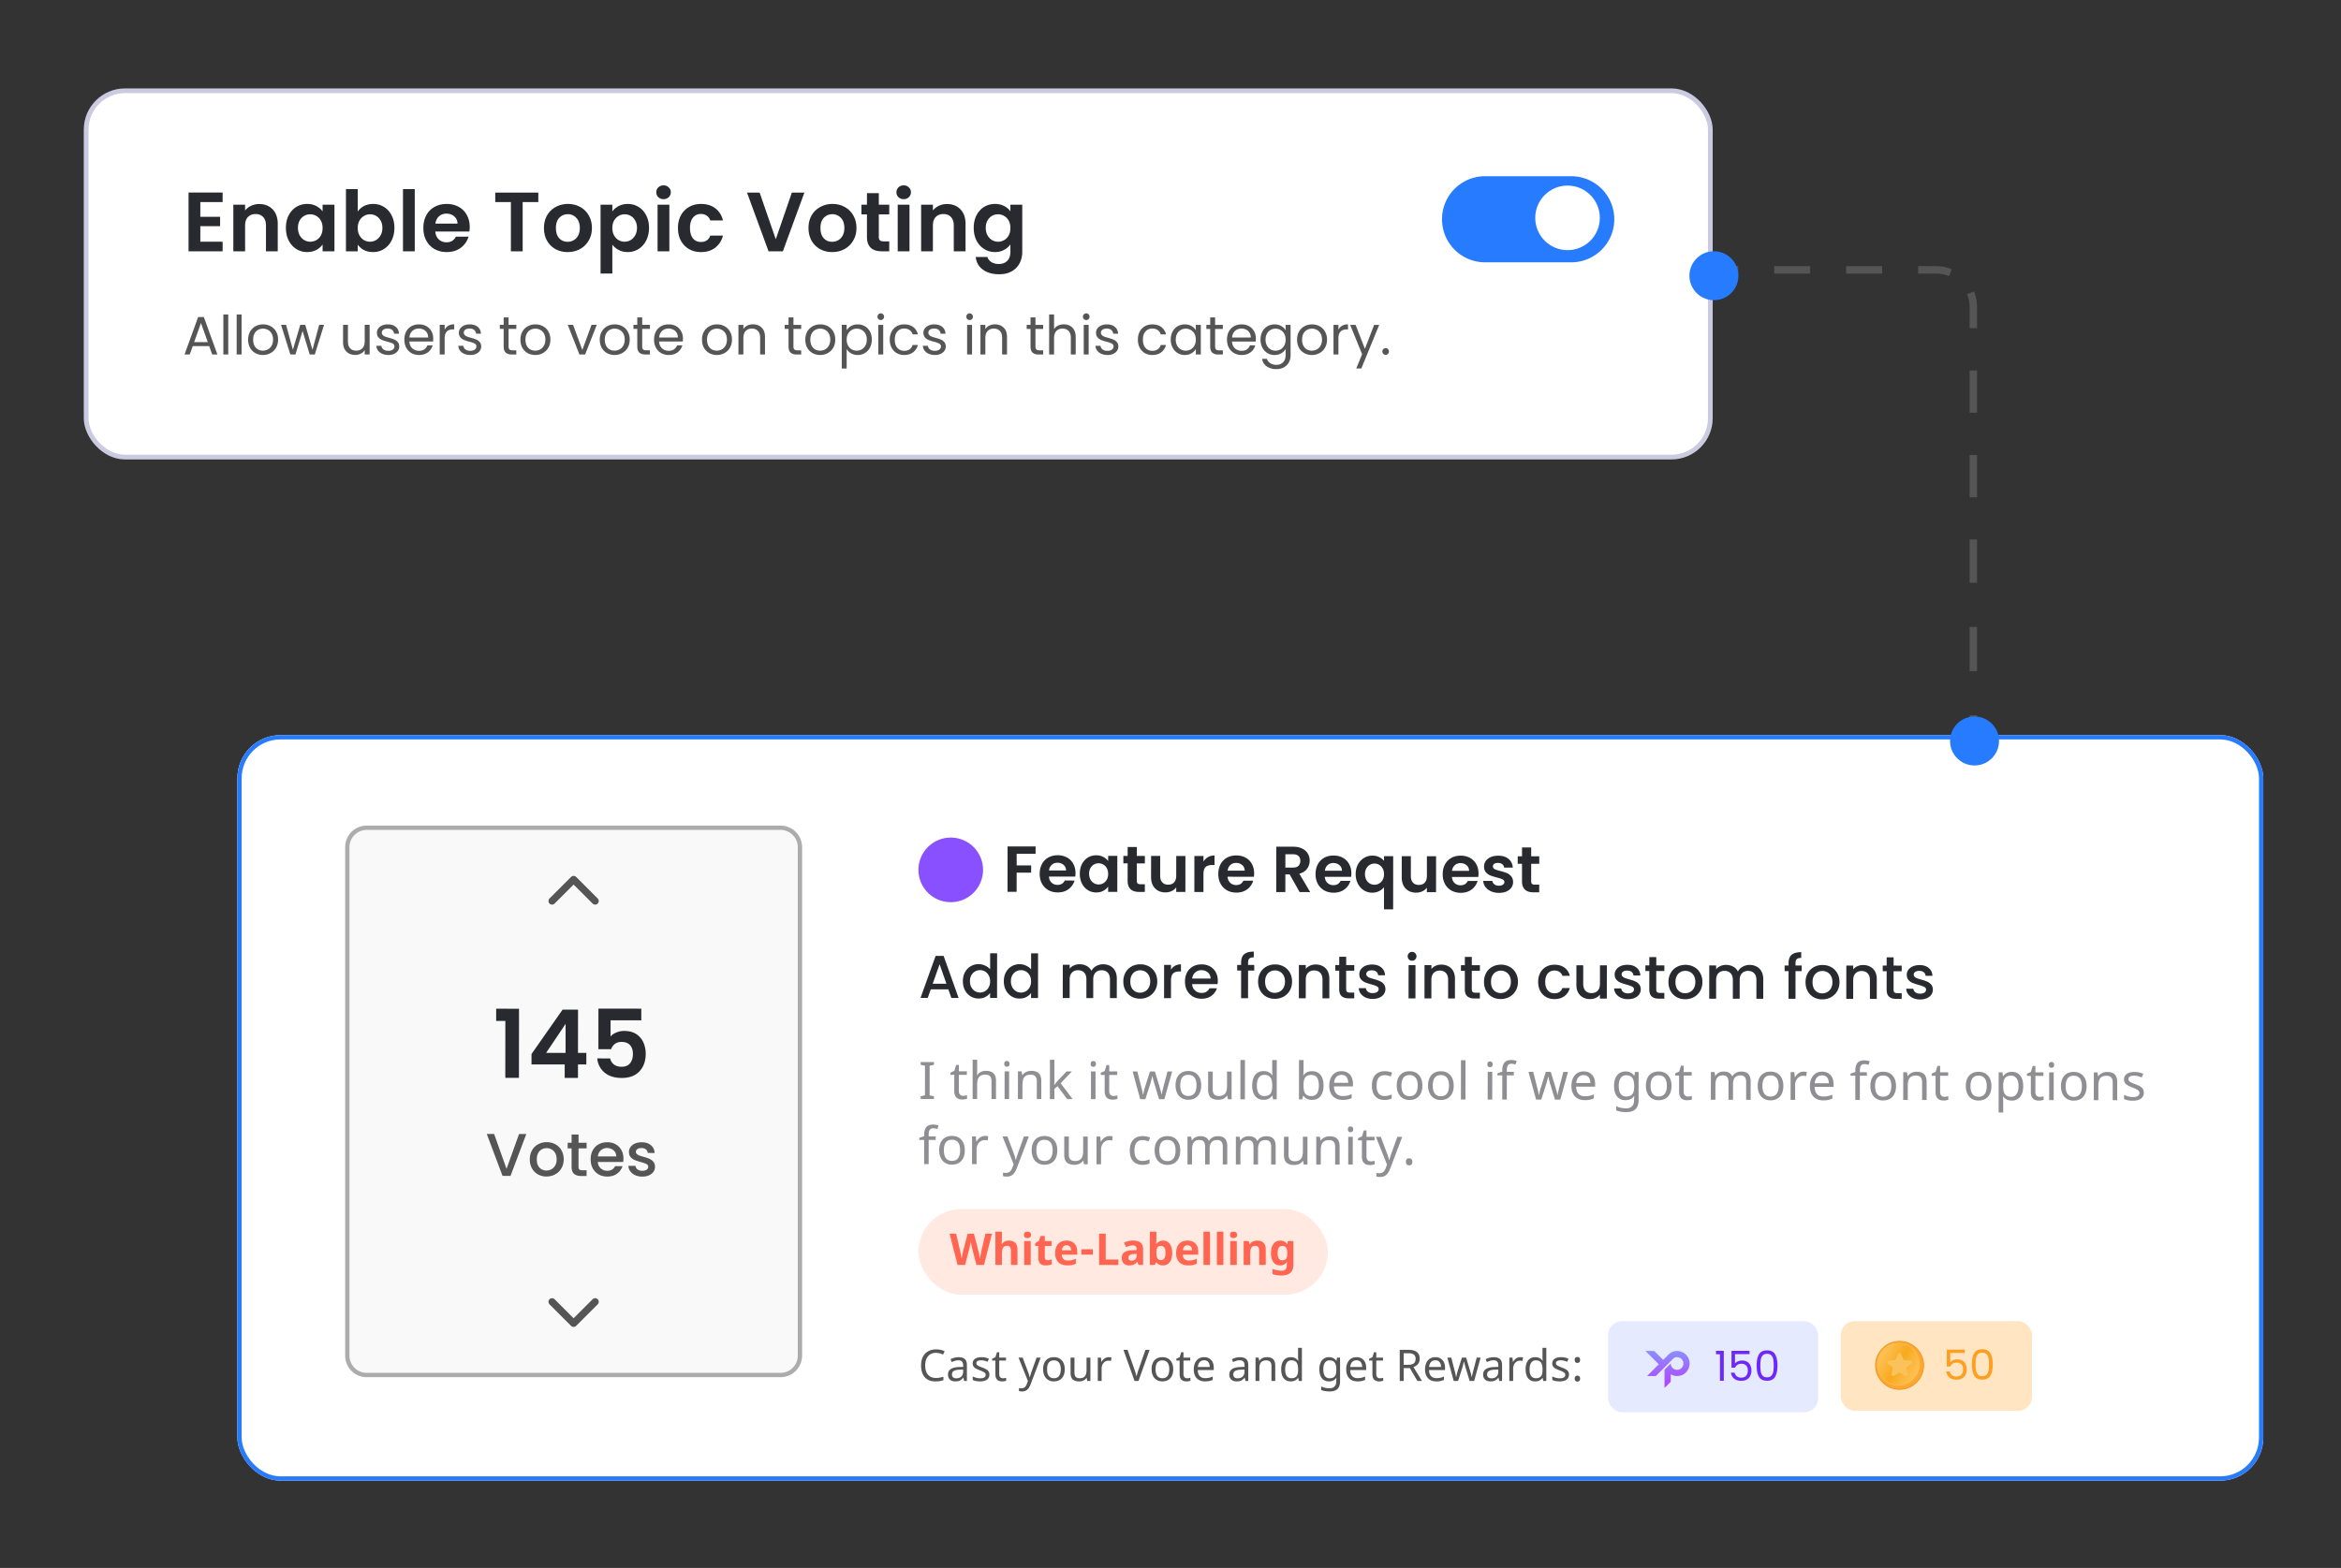 <svg xmlns="http://www.w3.org/2000/svg" width="503" height="337" fill="none"><rect width="100%" height="100%" fill="#333333" stroke="none"/><path fill="#555" d="M424.799 158.5a.8.8 0 0 1-1.598 0zm-1.598 0v-4.75h1.598v4.75zm0-14.25v-9.5h1.598v9.5zm0-19v-4.75h1.598v4.75zm0-4.75v-4.542h1.598v4.542zm0-13.627v-9.084h1.598v9.084zm0-18.168V79.62h1.598v9.085zm0-18.169v-4.542h1.598v4.542zm0-4.542c0-.977-.195-1.907-.546-2.754l1.477-.612a8.8 8.8 0 0 1 .667 3.366zm-4.441-6.649a7.2 7.2 0 0 0-2.753-.545V57.2c1.19 0 2.328.237 3.366.668zm-2.753-.545h-3.866V57.2h3.866zm-11.597 0h-7.731V57.2h7.731zm-15.462 0h-7.731V57.2h7.731zm-15.462 0h-7.731V57.2h7.731zm-15.462 0h-7.732V57.2h7.732zm-15.463 0h-7.731V57.2h7.731zm-15.462 0h-7.731V57.2h7.731zm-15.462 0h-7.731V57.2h7.731zm-15.462 0h-7.731V57.2h7.731zm-15.462 0h-7.731V57.2h7.731zm-15.462 0h-7.731V57.2h7.731zm-15.463 0h-7.731V57.2h7.731zm-15.462 0h-7.731V57.2h7.731zm-15.462 0h-3.865V57.2h3.865z"/><g clip-path="url(#a)"><rect width="435.305" height="160.229" x="51" y="158" fill="#fff" rx="9.262"/><path fill="#292930" d="m203.767 212.643-3.778-.004-.651 1.843-1.546-.001 3.242-9.033 1.714.001 3.224 9.04-1.558-.001zm-.414-1.208-1.463-4.195-1.485 4.192zm3.535-.554q.002-1.078.443-1.908a3.291 3.291 0 0 1 2.949-1.75q.701 0 1.376.313.688.299 1.09.806l.004-3.454 1.493.002-.01 9.608-1.493-.002.001-1.078a2.76 2.76 0 0 1-1.014.856q-.636.337-1.467.336a3.26 3.26 0 0 1-1.713-.469 3.46 3.46 0 0 1-1.219-1.325q-.441-.858-.44-1.935m5.856.032q0-.74-.311-1.286a2.09 2.09 0 0 0-1.855-1.119q-.571 0-1.065.285a2.1 2.1 0 0 0-.806.817q-.299.532-.3 1.272 0 .74.297 1.299.312.558.805.858a2.14 2.14 0 0 0 2.129.002q.493-.285.793-.83.312-.558.313-1.298m2.943-.023q.002-1.078.444-1.909a3.3 3.3 0 0 1 1.222-1.284 3.3 3.3 0 0 1 1.727-.465q.7 0 1.376.313.687.299 1.09.806l.003-3.454 1.493.002-.01 9.607-1.493-.001.001-1.078q-.363.52-1.013.856-.637.337-1.468.336a3.26 3.26 0 0 1-1.713-.469 3.5 3.5 0 0 1-1.219-1.325q-.44-.858-.44-1.935m5.856.031q0-.74-.31-1.285a2.1 2.1 0 0 0-.791-.832 2.1 2.1 0 0 0-1.065-.287q-.572 0-1.065.285a2.1 2.1 0 0 0-.806.817q-.299.532-.299 1.272-.002.74.297 1.299.31.558.804.857a2.13 2.13 0 0 0 2.129.003q.494-.285.793-.831.312-.558.313-1.298m15.474-3.671q.843 0 1.505.352.675.351 1.051 1.04.388.689.388 1.662l-.004 4.219-1.468-.001.004-3.999q.001-.96-.478-1.468-.48-.52-1.311-.52-.831-.001-1.325.518-.481.506-.482 1.466l-.004 3.999-1.467-.001.004-3.999q0-.961-.479-1.468-.48-.52-1.311-.52-.83-.001-1.325.518-.48.506-.482 1.466l-.004 3.999-1.48-.001.007-7.154 1.481.001-.001.818q.364-.441.922-.687a2.9 2.9 0 0 1 1.195-.245q.857 0 1.532.365.674.364 1.037 1.052a2.36 2.36 0 0 1 1.014-1.024 2.96 2.96 0 0 1 1.481-.388m7.926 7.395a3.7 3.7 0 0 1-1.83-.456 3.36 3.36 0 0 1-1.284-1.3q-.467-.844-.466-1.948.002-1.09.483-1.934.48-.843 1.312-1.297a3.8 3.8 0 0 1 1.857-.452 3.8 3.8 0 0 1 1.856.456q.831.456 1.31 1.3t.479 1.935-.495 1.934-1.352 1.31a3.9 3.9 0 0 1-1.87.452m.001-1.285q.571 0 1.065-.272.507-.271.819-.817.312-.544.313-1.324 0-.778-.297-1.311a2 2 0 0 0-.792-.819 2.2 2.2 0 0 0-1.064-.274q-.571 0-1.065.272-.48.272-.767.817-.286.533-.287 1.311-.001 1.156.583 1.792.596.624 1.492.625m6.662-4.94a2.3 2.3 0 0 1 .858-.843q.545-.311 1.285-.31l-.001 1.532-.377-.001q-.87 0-1.325.44-.441.441-.443 1.532l-.003 3.765-1.481-.001.008-7.154 1.48.001zm10.057 2.373q0 .403-.053.727l-5.466-.005q.064.856.635 1.377.57.52 1.402.52 1.194.001 1.689-.998l1.597.002a3.26 3.26 0 0 1-1.184 1.622q-.844.623-2.104.621-1.025-.001-1.843-.457a3.4 3.4 0 0 1-1.271-1.299q-.453-.844-.452-1.948 0-1.104.443-1.934a3.2 3.2 0 0 1 1.261-1.297q.818-.454 1.87-.453 1.012.002 1.804.443.792.442 1.232 1.248.441.792.44 1.831m-1.545-.469q-.012-.817-.583-1.312-.57-.494-1.414-.495-.766 0-1.312.492-.546.48-.651 1.311zm9.376-1.717-1.325-.002-.006 5.947-1.493-.002.006-5.946-.844-.001.001-1.207.844.001.001-.507q.002-1.233.651-1.791.663-.57 2.065-.569l-.001 1.233q-.677 0-.948.259-.274.246-.274.87l-.001.506 1.325.001zm4.408 6.068a3.7 3.7 0 0 1-1.83-.457 3.37 3.37 0 0 1-1.284-1.299q-.466-.845-.465-1.948 0-1.09.482-1.934a3.3 3.3 0 0 1 1.313-1.297 3.8 3.8 0 0 1 1.857-.453 3.8 3.8 0 0 1 1.856.456q.83.456 1.31 1.3t.478 1.935q0 1.09-.495 1.934t-1.352 1.31a3.9 3.9 0 0 1-1.87.453m.002-1.286q.57.001 1.064-.271.507-.273.819-.817.313-.546.313-1.325.001-.778-.297-1.311a2 2 0 0 0-.791-.819 2.2 2.2 0 0 0-1.065-.274q-.57 0-1.065.272-.48.272-.766.817-.287.533-.287 1.311-.001 1.156.582 1.793.596.623 1.493.624m8.792-6.093q.843 0 1.505.352.675.351 1.051 1.04t.375 1.662l-.004 4.22-1.468-.002.004-3.999q.001-.96-.478-1.467-.48-.52-1.311-.521t-1.325.518q-.481.505-.482 1.467l-.004 3.998-1.48-.001.007-7.154 1.48.002-.001.817q.365-.441.923-.687a3 3 0 0 1 1.208-.245m6.547 1.331-.004 3.96q0 .402.182.584.194.169.649.17l.908.001-.001 1.233-1.168-.001q-1-.001-1.532-.469t-.531-1.52l.004-3.96-.844-.001.002-1.207.843.001.002-1.779 1.493.002-.001 1.778 1.739.002-.001 1.208zm5.695 6.069a3.7 3.7 0 0 1-1.519-.3 2.76 2.76 0 0 1-1.051-.832 2.1 2.1 0 0 1-.414-1.182l1.532.001q.038.455.428.767.402.299.999.299.624.001.961-.232.351-.247.351-.623.001-.403-.388-.598-.377-.195-1.208-.43-.804-.22-1.31-.429a2.35 2.35 0 0 1-.883-.637q-.363-.43-.362-1.13 0-.571.339-1.039.337-.48.961-.752.636-.271 1.455-.271 1.22.001 1.959.625.753.611.804 1.676l-1.48-.002a1.06 1.06 0 0 0-.389-.766q-.35-.286-.948-.287-.584 0-.896.22a.68.68 0 0 0-.312.584q0 .286.207.481.208.195.506.312.299.104.883.273a9 9 0 0 1 1.272.43q.506.208.869.624t.376 1.104a1.86 1.86 0 0 1-.339 1.091q-.338.48-.962.752-.61.271-1.441.271m8.473-8.21a.92.92 0 0 1-.675-.274.91.91 0 0 1-.272-.675q0-.402.273-.675a.92.92 0 0 1 .676-.272q.389 0 .662.274a.92.92 0 0 1 .272.675.92.92 0 0 1-.274.675.9.9 0 0 1-.662.272m.726.948-.007 7.154-1.48-.001.007-7.154zm5.553-.111q.843.001 1.505.352.675.351 1.051 1.04t.375 1.662l-.004 4.22-1.467-.002.004-3.999q0-.96-.479-1.467-.48-.52-1.311-.521-.831 0-1.325.518-.481.506-.482 1.467l-.004 3.999-1.48-.002.007-7.154 1.48.002-.001.818q.365-.441.923-.687a3 3 0 0 1 1.208-.246m6.547 1.331-.004 3.96q0 .402.182.584.194.17.649.17l.908.001-.001 1.233-1.168-.001q-1-.001-1.532-.469-.531-.467-.531-1.52l.004-3.959-.844-.001.002-1.208.844.001.001-1.779 1.493.002-.001 1.779 1.739.001-.001 1.208zm6.201 6.07a3.7 3.7 0 0 1-1.83-.457 3.37 3.37 0 0 1-1.284-1.299q-.466-.845-.465-1.948 0-1.09.482-1.934a3.3 3.3 0 0 1 1.313-1.297 3.8 3.8 0 0 1 1.857-.453 3.8 3.8 0 0 1 1.856.456q.83.456 1.31 1.3t.478 1.935q0 1.09-.495 1.934-.494.843-1.352 1.31a3.9 3.9 0 0 1-1.87.453m.002-1.286q.57.001 1.065-.271.506-.273.818-.818.313-.544.313-1.324.002-.778-.297-1.311a2 2 0 0 0-.791-.819 2.2 2.2 0 0 0-1.065-.274q-.57 0-1.064.272a1.94 1.94 0 0 0-.767.817q-.287.532-.287 1.311-.001 1.156.582 1.792.596.624 1.493.625m8.058-2.407q.001-1.103.443-1.934a3.23 3.23 0 0 1 1.248-1.297q.792-.453 1.818-.452 1.299 0 2.142.625.856.61 1.154 1.754l-1.597-.002a1.7 1.7 0 0 0-.623-.831q-.428-.3-1.077-.3-.909-.001-1.455.648-.533.636-.534 1.791t.53 1.805q.546.65 1.454.651 1.285.001 1.702-1.128l1.597.002q-.314 1.09-1.17 1.738-.858.636-2.13.634-1.026 0-1.818-.456a3.34 3.34 0 0 1-1.245-1.3q-.44-.844-.439-1.948m14.761-3.555-.008 7.154-1.48-.002.001-.844a2.45 2.45 0 0 1-.922.701 2.9 2.9 0 0 1-1.195.245 3.26 3.26 0 0 1-1.519-.352 2.6 2.6 0 0 1-1.05-1.04q-.376-.689-.375-1.662l.004-4.207 1.467.002-.004 3.986q-.001.96.479 1.48.48.507 1.311.508.83.001 1.312-.505.494-.519.495-1.48l.004-3.986zm4.542 7.275a3.7 3.7 0 0 1-1.519-.3 2.75 2.75 0 0 1-1.051-.832 2.1 2.1 0 0 1-.414-1.182l1.532.002q.038.454.428.766.402.299.999.3.624 0 .961-.233.351-.246.351-.623.001-.402-.388-.597-.377-.196-1.207-.43a12 12 0 0 1-1.311-.43 2.35 2.35 0 0 1-.883-.637q-.363-.43-.362-1.13 0-.571.339-1.038.337-.48.961-.752.636-.272 1.455-.272 1.22.002 1.959.626.753.611.804 1.675l-1.48-.001a1.06 1.06 0 0 0-.389-.767q-.35-.286-.948-.286-.584-.001-.896.22a.68.68 0 0 0-.312.584q0 .285.207.48.208.195.506.312.299.105.883.274.778.208 1.272.43.506.207.869.624.363.416.376 1.104-.001.61-.339 1.09t-.962.752q-.61.272-1.441.271m6.072-6.057-.004 3.96q-.001.402.181.584.195.17.649.17l.909.001-.001 1.233-1.169-.001q-1-.001-1.532-.469-.531-.468-.53-1.52l.004-3.959-.844-.001.001-1.208.844.001.002-1.779 1.493.002-.002 1.779 1.74.001-.001 1.208zm6.201 6.07a3.7 3.7 0 0 1-1.831-.457 3.37 3.37 0 0 1-1.284-1.299q-.467-.845-.465-1.948.001-1.09.482-1.934a3.3 3.3 0 0 1 1.313-1.297 3.8 3.8 0 0 1 1.857-.453 3.8 3.8 0 0 1 1.856.456q.831.456 1.31 1.3t.479 1.935-.496 1.934q-.494.843-1.351 1.31a3.9 3.9 0 0 1-1.87.453m.001-1.286q.571.001 1.065-.271.507-.273.819-.817.312-.546.313-1.324 0-.78-.298-1.312a2 2 0 0 0-.791-.819 2.2 2.2 0 0 0-1.064-.274q-.572 0-1.065.272a1.95 1.95 0 0 0-.767.817q-.286.532-.287 1.311-.001 1.156.582 1.793.597.623 1.493.624m13.843-6.088q.843 0 1.505.352.675.351 1.051 1.04.388.689.388 1.662l-.004 4.22-1.468-.002.004-3.999q.001-.96-.478-1.467-.48-.52-1.311-.521t-1.325.518q-.481.506-.482 1.467l-.004 3.999-1.467-.002.004-3.999q.001-.96-.479-1.467-.48-.52-1.311-.521-.83-.001-1.325.518-.48.505-.482 1.467l-.004 3.998-1.48-.001.007-7.154 1.481.002-.001.817q.363-.441.922-.687a2.9 2.9 0 0 1 1.195-.245q.857 0 1.532.365.675.364 1.037 1.053a2.36 2.36 0 0 1 1.014-1.025 2.96 2.96 0 0 1 1.481-.388m11.201 1.336-1.324-.002-.006 5.947-1.494-.002.006-5.946-.844-.001.002-1.208.844.001v-.506q.001-1.233.651-1.791.663-.571 2.065-.569l-.001 1.233q-.675 0-.948.259-.273.246-.274.869v.507l1.324.001zm4.409 6.067a3.7 3.7 0 0 1-1.831-.456 3.36 3.36 0 0 1-1.284-1.3q-.467-.844-.465-1.948.001-1.09.482-1.934a3.33 3.33 0 0 1 1.313-1.297 3.8 3.8 0 0 1 1.857-.452q1.026 0 1.856.456t1.31 1.3.479 1.935-.496 1.934-1.351 1.31a3.9 3.9 0 0 1-1.87.452m.001-1.285q.572 0 1.065-.272.506-.271.819-.817.312-.544.312-1.324.001-.779-.297-1.311a2 2 0 0 0-.791-.819 2.17 2.17 0 0 0-1.064-.274q-.572 0-1.065.272a1.95 1.95 0 0 0-.767.817q-.287.532-.287 1.311-.001 1.155.582 1.792.597.624 1.493.625m8.792-6.093q.844 0 1.506.352.674.35 1.05 1.039.377.688.375 1.663l-.004 4.219-1.467-.001.004-3.999q0-.961-.479-1.468-.48-.52-1.311-.52-.831-.001-1.325.518-.48.506-.482 1.466l-.004 3.999-1.48-.001.007-7.154 1.48.001v.818q.363-.441.922-.687a3 3 0 0 1 1.208-.245m6.548 1.33-.004 3.96q-.001.403.181.585.195.17.649.169l.909.001-.002 1.234-1.168-.001q-1-.001-1.532-.469-.531-.468-.53-1.52l.004-3.96-.844-.001.001-1.207.844.001.002-1.779 1.493.001-.002 1.779 1.74.002-.002 1.207zm5.694 6.07a3.7 3.7 0 0 1-1.519-.301 2.73 2.73 0 0 1-1.05-.832 2.1 2.1 0 0 1-.415-1.182l1.532.002q.04.454.428.766.402.3.999.3.624.001.962-.233.35-.246.351-.622 0-.403-.389-.598-.376-.195-1.207-.43a12 12 0 0 1-1.311-.43 2.3 2.3 0 0 1-.882-.637q-.363-.429-.363-1.13 0-.57.339-1.038.338-.48.961-.752.637-.272 1.455-.271 1.22.001 1.96.625.752.61.803 1.676l-1.48-.002a1.05 1.05 0 0 0-.389-.766q-.35-.286-.947-.287-.585 0-.896.22a.69.69 0 0 0-.313.584q0 .286.208.481.207.195.506.312.299.103.882.273.779.208 1.272.43.507.209.869.624.364.416.376 1.104a1.85 1.85 0 0 1-.339 1.09q-.338.48-.961.752-.61.272-1.442.272"/><path fill="#8F8F93" d="m200.675 236.205-2.865-.003v-.576l.934-.21.006-6.35-.933-.223.001-.575 2.865.002-.001.576-.933.221-.007 6.35.934.212zm6.28-.683q.19 0 .445-.038t.385-.086l-.001.749q-.135.059-.423.113-.282.06-.575.059-1.748-.002-1.746-1.841l.003-3.468-.841-.001.001-.467.852-.389.392-1.27.581.001-.002 1.367 1.721.002-.001.76-1.72-.002-.004 3.441q0 .514.244.792.25.277.689.278m6.082.695.004-3.81q.002-.727-.324-1.08-.32-.359-1.009-.359-.907-.001-1.33.503-.418.505-.42 1.666l-.003 3.077-.977-.001.009-8.444.976.001-.002 2.474q0 .49-.055.836h.065q.267-.434.755-.677a2.4 2.4 0 0 1 1.102-.244q1.085.001 1.633.523.548.516.546 1.656l-.004 3.88zm3.788.004-.977-.001.006-5.959.977.001zm-1.045-7.572q0-.325.163-.472a.6.6 0 0 1 .413-.146q.228 0 .396.147.174.147.173.472 0 .32-.174.472a.57.57 0 0 1-.396.152.6.6 0 0 1-.413-.152q-.162-.152-.162-.473m6.993 7.578.004-3.81q0-.728-.325-1.08-.32-.359-1.009-.359-.916-.001-1.335.508-.412.505-.414 1.65l-.003 3.088-.977-.001.006-5.959.787.001.145.814h.055q.277-.44.776-.678a2.5 2.5 0 0 1 1.102-.243q1.097.001 1.628.534.531.532.53 1.656l-.004 3.88zm3.78-3.063.332-.422.38-.456 1.907-2.011 1.14.001-2.413 2.543 2.575 3.416-1.178-.002-2.065-2.78-.679.591-.002 2.187-.966-.001.009-8.445.966.001-.005 4.412-.044.966zm8.832 3.076-.977-.001.006-5.959.977.001zm-1.045-7.572q0-.325.163-.472a.6.6 0 0 1 .413-.146q.228 0 .396.147.173.147.173.472 0 .32-.174.472a.57.57 0 0 1-.396.152.6.6 0 0 1-.413-.153q-.162-.152-.162-.472m4.926 6.886a3 3 0 0 0 .445-.037q.256-.037.385-.087v.749q-.136.06-.424.114-.282.059-.575.059-1.748-.001-1.746-1.842l.004-3.467-.841-.001v-.467l.853-.39.392-1.269h.58l-.001 1.368 1.72.002-.001.759-1.72-.001-.003 3.44q-.001.516.243.793.25.276.689.277m9.778.699-1.016-3.354q-.141-.419-.411-1.58h-.044a17 17 0 0 1-.403 1.59l-1.072 3.341-1.107-.001-1.628-5.96 1.01.001.854 3.344q.297 1.145.351 1.617h.043l.076-.336q.17-.776.327-1.264l1.062-3.358 1.064.001 1.022 3.36q.054.19.113.407.066.211.119.424.054.206.098.407.043.195.064.352l.049.001q.05-.413.398-1.769l.839-3.18.999.001-1.662 5.957zm9.05-2.981q-.002 1.46-.74 2.279-.739.819-2.042.817a2.7 2.7 0 0 1-1.432-.376 2.48 2.48 0 0 1-.959-1.086q-.336-.706-.335-1.639.001-1.455.729-2.263.728-.813 2.042-.812 1.258.002 1.996.833.743.825.741 2.247m-4.499-.004q-.002 1.123.438 1.71.444.58 1.307.582.852 0 1.298-.58.446-.585.447-1.709 0-1.123-.449-1.688-.444-.57-1.307-.571-1.732-.002-1.734 2.256m6.977-2.962-.004 3.837q-.001.722.319 1.075.325.348 1.003.348.918.001 1.336-.509.418-.509.42-1.643l.003-3.105.982.001-.006 5.959-.803-.001-.141-.787h-.048q-.267.429-.755.661-.489.233-1.135.233-1.074-.001-1.622-.517-.542-.517-.541-1.651l.004-3.902zm6.918 5.966-.977-.001.009-8.444.977.001zm4 .113q-1.162-.002-1.801-.805-.64-.804-.638-2.275.002-1.46.642-2.279.647-.818 1.814-.817 1.199.001 1.844.881h.071a7 7 0 0 1-.043-.434 7 7 0 0 1-.027-.445l.002-2.377.977.001-.008 8.444-.787-.001-.146-.798h-.043q-.625.905-1.857.905m.158-.809q.89.001 1.297-.482.414-.488.414-1.595l.001-.179q0-1.242-.416-1.769-.412-.533-1.302-.533-.754-.002-1.168.601-.412.596-.414 1.709-.001 1.107.405 1.677.412.57 1.183.571m10.284-5.346q1.178.001 1.817.816.64.81.638 2.264-.001 1.476-.654 2.284-.651.803-1.807.801-.603 0-1.075-.218a1.9 1.9 0 0 1-.77-.647h-.076q-.168.652-.201.754h-.7l.008-8.444.977.001-.002 2.051q0 .613-.056 1.226h.055q.603-.89 1.846-.888m-.164.809q-.9-.001-1.292.508-.392.51-.392 1.726v.043q-.002 1.221.394 1.748.4.522 1.307.522.804.002 1.195-.585.396-.591.398-1.703 0-1.129-.395-1.694-.396-.565-1.215-.565m6.708 5.363q-1.341-.001-2.105-.811-.76-.815-.758-2.237.001-1.432.714-2.278.711-.852 1.922-.85 1.123 0 1.79.729.666.722.665 1.959v.592l-4.081-.004q.025 1.014.514 1.542.488.527 1.383.527.477.001.906-.08a5.4 5.4 0 0 0 1.005-.33l-.001.857a4.8 4.8 0 0 1-.929.298 5.4 5.4 0 0 1-1.025.086m-.239-5.379q-.7 0-1.108.45-.407.45-.484 1.253l3.034.003q-.01-.836-.384-1.27-.375-.435-1.058-.436m9.253 5.388q-1.287-.001-2.002-.789-.715-.793-.714-2.269.001-1.498.724-2.306.728-.813 2.068-.812.435 0 .858.093.429.088.705.229l-.299.814q-.755-.284-1.286-.284-.901-.001-1.33.569-.43.564-.431 1.687 0 1.08.427 1.656.429.57 1.27.571.786 0 1.547-.346l-.001.868q-.62.32-1.536.319m8.132-3.091q-.002 1.46-.74 2.279-.74.819-2.041.817-.81 0-1.433-.376a2.5 2.5 0 0 1-.959-1.086q-.336-.706-.335-1.639.002-1.455.729-2.263.728-.813 2.042-.812 1.259.002 1.996.833.743.825.741 2.247m-4.499-.004q0 1.123.438 1.71.445.58 1.308.582.852 0 1.297-.58.446-.585.447-1.709.001-1.123-.449-1.688-.444-.57-1.307-.571-1.731-.002-1.734 2.256m11.229.011q-.001 1.46-.741 2.279-.739.818-2.041.817-.809-.001-1.432-.376a2.5 2.5 0 0 1-.96-1.086q-.336-.706-.335-1.64.001-1.453.73-2.262.728-.813 2.041-.812 1.259.002 1.996.833.742.825.742 2.247m-4.499-.004q-.002 1.122.438 1.709.444.582 1.307.582.852.001 1.297-.579.446-.585.447-1.709t-.449-1.688q-.444-.57-1.307-.571-1.731-.002-1.733 2.256m7.024 2.997-.976-.001.008-8.444.977.001zm5.753.006-.977-.001.006-5.959.977.001zm-1.045-7.572q0-.325.163-.472a.6.6 0 0 1 .413-.146q.228 0 .396.147.173.147.173.472 0 .32-.174.472a.58.58 0 0 1-.397.152.6.6 0 0 1-.412-.153q-.163-.151-.162-.472m5.685 2.377-1.504-.001-.005 5.199-.977-.001.006-5.199-1.042-.001v-.456l1.042-.335.001-.342q0-1.085.473-1.628.479-.542 1.466-.541.57 0 1.156.202l-.261.765a3 3 0 0 0-.885-.164q-.493 0-.733.325-.239.325-.239 1.031l-.001.385 1.503.002zm8.835 5.208-1.017-3.355q-.141-.417-.411-1.579h-.043q-.229 1.058-.404 1.589l-1.072 3.342-1.107-.001-1.628-5.96 1.01.001.854 3.344q.297 1.145.351 1.617h.043l.077-.336q.168-.776.327-1.264l1.061-3.358 1.064.001 1.022 3.36.114.407a10 10 0 0 1 .216.831q.043.195.065.352h.049q.048-.412.397-1.768l.839-3.18.999.001-1.661 5.957zm6.403.115q-1.34-.001-2.105-.811-.759-.814-.757-2.236.002-1.433.713-2.279.712-.851 1.922-.85 1.124.001 1.79.729.667.723.666 1.96l-.001.592-4.081-.005q.027 1.016.514 1.542.488.526 1.384.528.477 0 .906-.081a5.3 5.3 0 0 0 1.004-.33l-.001.858q-.493.211-.928.297a5.2 5.2 0 0 1-1.026.086m-.239-5.378q-.699-.001-1.107.449t-.484 1.253l3.033.003q-.009-.835-.384-1.27-.374-.435-1.058-.435m9.135 4.589q.9.001 1.308-.481.412-.488.414-1.563v-.233q.001-1.194-.41-1.737-.413-.543-1.329-.544-.75-.001-1.162.596-.408.591-.409 1.692-.001 1.107.394 1.689.401.58 1.194.581m1.708.637.034-.732-.044-.001q-.603.896-1.846.894-1.155-.001-1.806-.805-.645-.81-.644-2.274.001-1.439.654-2.268.657-.83 1.792-.829 1.209.001 1.866.903h.059l.131-.792.776.001-.006 6.056q-.001 1.281-.653 1.926-.646.645-2.014.644-1.303-.002-2.143-.382l.001-.901q.867.467 2.197.469.76 0 1.2-.444.446-.444.446-1.232zm8.041-2.928q-.001 1.46-.741 2.279-.739.819-2.041.817a2.7 2.7 0 0 1-1.432-.376 2.5 2.5 0 0 1-.96-1.086q-.336-.706-.335-1.639.001-1.455.73-2.263.728-.813 2.041-.811 1.259 0 1.996.832.743.825.742 2.247m-4.499-.004q-.001 1.123.438 1.71.444.58 1.307.582.852 0 1.297-.58.446-.585.447-1.709.001-1.123-.449-1.688-.444-.57-1.307-.571-1.731-.002-1.733 2.256m8.04 2.309q.19 0 .445-.038a2 2 0 0 0 .385-.086v.749a2 2 0 0 1-.424.113q-.282.06-.575.059-1.748-.002-1.746-1.841l.004-3.468-.841-.001v-.466l.853-.39.392-1.27.58.001-.001 1.367 1.72.002-.001.76-1.72-.002-.003 3.441q-.002.516.243.792.25.278.689.278m12.492.702.004-3.837q.001-1.411-1.209-1.412-.83-.001-1.222.481-.39.483-.392 1.476l-.003 3.289-.972-.001.004-3.837q.002-.705-.297-1.058-.293-.354-.922-.354-.825-.001-1.211.503-.381.505-.381 1.655l-.004 3.088-.976-.001.006-5.959.786.001.146.814h.054a1.8 1.8 0 0 1 .717-.677 2.2 2.2 0 0 1 1.043-.243q1.4.001 1.822 1h.054q.288-.477.783-.737a2.4 2.4 0 0 1 1.129-.26q1.009.001 1.508.523.504.522.503 1.666l-.004 3.881zm7.997-2.982q-.001 1.46-.741 2.278-.739.819-2.041.817-.809 0-1.432-.375a2.5 2.5 0 0 1-.96-1.087q-.335-.706-.335-1.639.002-1.455.73-2.262.728-.813 2.041-.812 1.26.001 1.996.832.743.826.742 2.248m-4.499-.005q-.001 1.123.438 1.71.444.58 1.307.582.852 0 1.297-.579.446-.587.447-1.709.001-1.124-.449-1.689-.444-.57-1.307-.571-1.731-.001-1.733 2.256m8.832-3.068q.397 0 .7.066l-.12.9a3 3 0 0 0-.646-.076q-.472 0-.879.259a1.8 1.8 0 0 0-.63.722 2.2 2.2 0 0 0-.229 1.014l-.004 3.18-.976-.001.006-5.958h.803l.107 1.091h.044q.342-.591.809-.894.468-.304 1.015-.303m4.232 6.18q-1.34-.001-2.104-.811-.76-.815-.758-2.236.002-1.434.713-2.279.713-.852 1.922-.85 1.124.001 1.79.729.667.723.666 1.96l-.001.591-4.081-.004q.027 1.015.514 1.542.489.526 1.384.528.477 0 .906-.081a5.3 5.3 0 0 0 1.004-.33v.858q-.495.21-.929.297a5.3 5.3 0 0 1-1.026.086m-.238-5.378q-.7-.001-1.108.449-.407.45-.484 1.253l3.033.003q-.009-.835-.384-1.27-.373-.435-1.057-.435m9.616.08-1.503-.002-.006 5.199-.976-.001.005-5.199-1.042-.001v-.455l1.043-.336v-.342q.002-1.085.474-1.627.478-.542 1.466-.542.57.001 1.155.202l-.261.765a3 3 0 0 0-.884-.163q-.495-.001-.733.325-.24.325-.24 1.03l-.001.386 1.504.001zm6.26 2.215q-.001 1.46-.74 2.279-.74.818-2.041.817-.809-.001-1.433-.376a2.5 2.5 0 0 1-.959-1.086q-.336-.706-.335-1.64.001-1.453.73-2.262.727-.813 2.041-.812 1.259.001 1.996.833.743.825.741 2.247m-4.499-.005q0 1.123.438 1.71.445.582 1.308.582.852.001 1.297-.579.446-.585.447-1.709t-.449-1.688q-.444-.57-1.307-.571-1.731-.003-1.734 2.255m10.108 3.001.003-3.81q.001-.728-.324-1.08-.32-.359-1.009-.359-.917-.001-1.336.509-.412.504-.414 1.649l-.003 3.088-.977-.001.006-5.959.787.001.146.814h.054q.278-.44.777-.677.5-.244 1.102-.244 1.096.001 1.627.534.532.532.531 1.656l-.004 3.88zm4.803-.685q.19.001.445-.037t.386-.087l-.001.749q-.136.06-.424.114-.282.06-.575.059-1.748-.002-1.746-1.841l.004-3.468-.841-.001v-.467l.853-.39.392-1.269.58.001-.001 1.367 1.72.002v.76l-1.721-.002-.003 3.44q0 .516.243.793.25.277.689.277m10.091-2.29q-.002 1.46-.74 2.278-.739.819-2.042.818-.808-.001-1.432-.376a2.5 2.5 0 0 1-.96-1.087q-.335-.705-.334-1.639.001-1.454.729-2.262.728-.813 2.041-.812 1.26.001 1.997.832.743.826.741 2.248m-4.499-.005q-.001 1.123.438 1.71.444.58 1.307.582.852 0 1.298-.579.446-.586.447-1.709 0-1.123-.449-1.689-.444-.57-1.308-.571-1.73-.001-1.733 2.256m8.87 3.108q-1.2-.001-1.844-.865h-.066l.022.223q.043.423.043.754l-.003 2.447-.977-.001.009-8.628.803.001.13.814h.043q.348-.488.804-.705a2.4 2.4 0 0 1 1.053-.216q1.16.001 1.801.811.645.803.643 2.269-.001 1.46-.648 2.278-.646.82-1.813.818m-.158-5.357q-.884 0-1.281.498-.391.5-.403 1.568v.19q-.002 1.21.4 1.754.4.537 1.302.538.748.001 1.167-.607.424-.607.425-1.692.001-1.09-.422-1.667-.417-.58-1.188-.582m6.166 4.565a3 3 0 0 0 .445-.037q.255-.038.386-.087l-.001.749q-.136.06-.424.114-.282.059-.575.059-1.748-.002-1.745-1.842l.003-3.467-.841-.001v-.467l.853-.39.392-1.269h.58l-.001 1.368 1.72.001v.76l-1.721-.002-.003 3.441q0 .516.243.793.25.276.689.277m3 .692-.976-.001.006-5.958.976.001zm-1.045-7.571q.001-.326.164-.472a.6.6 0 0 1 .412-.146q.228 0 .396.147.174.147.173.472 0 .32-.174.472a.57.57 0 0 1-.396.152.6.6 0 0 1-.412-.153q-.163-.152-.163-.472m8.114 4.588q-.002 1.46-.74 2.279-.74.819-2.041.817-.81 0-1.433-.376a2.5 2.5 0 0 1-.959-1.086q-.336-.706-.335-1.639.002-1.455.729-2.262.729-.814 2.042-.812 1.259 0 1.996.832.743.825.741 2.247m-4.499-.004q0 1.123.438 1.71.444.58 1.308.582.852 0 1.297-.58.446-.585.447-1.709.001-1.123-.449-1.688-.444-.57-1.307-.571-1.731-.002-1.734 2.256m10.108 3 .003-3.809q.001-.727-.324-1.081-.32-.358-1.009-.359-.918-.001-1.336.509-.413.504-.414 1.649l-.003 3.088-.977-.001.006-5.959.787.001.146.814h.054q.278-.438.777-.677.5-.245 1.102-.243 1.096.001 1.627.533.531.533.53 1.656l-.003 3.88zm6.692-1.637q0 .835-.625 1.296-.624.455-1.753.454-1.178-.001-1.872-.376l.001-.89q.981.479 1.893.479.739 0 1.075-.237a.75.75 0 0 0 .337-.641q0-.352-.325-.597-.32-.245-1.144-.56-.841-.326-1.183-.555a1.6 1.6 0 0 1-.504-.521 1.44 1.44 0 0 1-.157-.7q.001-.733.598-1.156.598-.422 1.64-.421 1.014 0 1.899.403l-.332.776q-.906-.38-1.633-.382-.608 0-.923.195-.315.19-.315.526 0 .326.271.543.27.212 1.263.593.744.278 1.096.516.358.24.526.538t.167.717m-259.592 10.183-1.503-.002-.005 5.199-.977-.001.005-5.199-1.042-.001v-.455l1.043-.336v-.342q.002-1.085.474-1.627.478-.542 1.466-.542.57.001 1.155.202l-.261.765a3 3 0 0 0-.884-.163q-.495-.001-.733.325-.24.325-.24 1.03v.386l1.503.001zm6.26 2.215q-.001 1.46-.74 2.279-.74.818-2.041.817-.809-.001-1.433-.376a2.5 2.5 0 0 1-.959-1.086q-.336-.706-.335-1.64.001-1.453.73-2.262.727-.813 2.041-.812 1.259.002 1.996.833.743.825.741 2.247m-4.498-.005q-.001 1.123.437 1.71.445.582 1.308.582.852.001 1.297-.579.445-.585.447-1.709.001-1.124-.449-1.688-.444-.57-1.307-.571-1.731-.003-1.733 2.255m8.832-3.068q.397.001.7.066l-.12.901a3 3 0 0 0-.646-.077q-.473 0-.879.26a1.8 1.8 0 0 0-.631.721 2.25 2.25 0 0 0-.229 1.015l-.003 3.18-.977-.001.006-5.959.804.001.107 1.091h.043q.344-.59.81-.895.467-.303 1.015-.303m3.766.113 1.048.001 1.282 3.393q.406 1.107.498 1.623h.043q.049-.2.224-.749.174-.553.294-.884l1.213-3.38 1.053.001-2.574 6.781q-.375.988-.891 1.416t-1.276.427q-.407 0-.808-.093v-.776q.272.066.651.066.468 0 .793-.26.326-.255.533-.791l.31-.792zm11.773 2.98q-.001 1.46-.74 2.279-.74.818-2.041.817-.809-.001-1.433-.376a2.5 2.5 0 0 1-.959-1.086q-.335-.706-.335-1.639.001-1.455.73-2.263.727-.813 2.041-.812 1.259.002 1.996.833.743.825.741 2.247m-4.498-.004q-.001 1.122.437 1.709.445.582 1.308.582.852.001 1.297-.579.446-.585.447-1.709t-.449-1.688q-.444-.57-1.307-.571-1.731-.002-1.733 2.256m6.976-2.962-.004 3.837q0 .721.319 1.075.326.347 1.004.348.917.001 1.335-.509t.42-1.644l.003-3.104.982.001-.006 5.959-.803-.001-.14-.787h-.049a1.75 1.75 0 0 1-.755.661 2.6 2.6 0 0 1-1.134.232q-1.075 0-1.623-.517-.541-.516-.541-1.65l.004-3.902zm8.727-.1q.396.002.7.066l-.121.901a3 3 0 0 0-.645-.077 1.6 1.6 0 0 0-.88.26 1.77 1.77 0 0 0-.63.721 2.24 2.24 0 0 0-.229 1.015l-.003 3.18-.977-.001.006-5.959.803.001.107 1.091h.044q.342-.59.809-.895.467-.303 1.016-.303m7.081 6.183q-1.287-.002-2.002-.789-.716-.792-.714-2.269.001-1.498.724-2.305.728-.814 2.069-.812.434 0 .857.093.429.087.705.228l-.299.814q-.754-.283-1.286-.283-.901-.002-1.33.568-.43.564-.431 1.687 0 1.08.427 1.656.429.57 1.27.571a3.7 3.7 0 0 0 1.547-.346l-.001.869q-.62.32-1.536.318m8.132-3.09q-.001 1.46-.74 2.278-.74.82-2.041.818-.809-.001-1.433-.376a2.5 2.5 0 0 1-.959-1.087q-.336-.706-.335-1.639.001-1.454.73-2.262.727-.813 2.041-.812 1.259.001 1.996.832.743.826.741 2.248m-4.499-.005q0 1.124.438 1.71.445.582 1.308.582.852.001 1.297-.579.446-.586.447-1.709t-.449-1.688q-.444-.571-1.307-.572-1.731-.002-1.734 2.256m13.63 3.004.004-3.837q0-1.41-1.209-1.412-.83 0-1.222.482-.391.483-.392 1.476l-.003 3.288-.972-.001.004-3.836q0-.707-.297-1.059-.293-.353-.922-.354-.825 0-1.211.504-.38.504-.382 1.655l-.003 3.087-.977-.001.006-5.958.787.001.146.814h.054a1.8 1.8 0 0 1 .717-.678 2.2 2.2 0 0 1 1.042-.243q1.4.001 1.823 1h.054q.288-.476.782-.737.5-.26 1.129-.259 1.01.002 1.509.522.504.522.503 1.667l-.004 3.88zm10.397.011.004-3.837q.001-1.412-1.208-1.412-.83-.001-1.222.481-.392.483-.392 1.476l-.003 3.289-.972-.001.004-3.837q0-.705-.297-1.058-.293-.354-.923-.354-.825-.001-1.21.503-.38.505-.382 1.655l-.003 3.088-.977-.001.006-5.959.787.001.146.814h.054q.255-.434.717-.677a2.2 2.2 0 0 1 1.042-.243q1.4.001 1.823 1h.054q.288-.477.782-.737.5-.26 1.129-.26 1.01.001 1.508.523.504.522.503 1.666l-.004 3.881zm3.746-5.955-.004 3.837q-.001.721.319 1.074.325.348 1.003.349.918 0 1.336-.509.419-.51.419-1.644l.004-3.104.982.001-.006 5.959-.803-.001-.141-.787h-.048a1.76 1.76 0 0 1-.755.661 2.6 2.6 0 0 1-1.135.232q-1.074-.001-1.622-.517-.542-.516-.541-1.65l.004-3.902zm10.001 5.969.003-3.81q.001-.727-.324-1.08-.32-.359-1.009-.36-.917 0-1.336.509-.413.504-.414 1.65l-.003 3.087-.977-.001.006-5.958.787.001.146.814h.054q.277-.44.777-.678.5-.243 1.102-.243 1.096.001 1.627.534.532.531.531 1.655l-.004 3.88zm3.788.003-.977-.001.006-5.958.977.001zm-1.046-7.571q.001-.326.164-.472a.6.6 0 0 1 .412-.146q.228 0 .396.147.174.146.173.472 0 .32-.174.472a.57.57 0 0 1-.396.152.6.6 0 0 1-.412-.153q-.163-.152-.163-.472m4.926 6.886a3 3 0 0 0 .445-.037 2 2 0 0 0 .386-.087l-.001.749q-.135.06-.423.114-.282.059-.576.059-1.747-.002-1.745-1.842l.003-3.468h-.841l.001-.467.852-.39.392-1.269h.581l-.002 1.368 1.721.001-.001.76-1.72-.002-.004 3.441q0 .516.244.793.249.276.688.277m1.097-5.268 1.047.001 1.283 3.393q.405 1.107.497 1.623h.044q.048-.2.223-.749.174-.553.294-.884l1.214-3.38 1.052.001-2.573 6.781q-.376.988-.892 1.416t-1.276.427q-.406 0-.808-.093l.001-.776q.272.066.651.066.466 0 .792-.26.327-.255.533-.791l.31-.793zm6.447 5.363q0-.207.054-.348a.6.6 0 0 1 .147-.233.5.5 0 0 1 .217-.13.8.8 0 0 1 .272-.043q.14 0 .266.044.129.037.222.13.092.087.146.234a1 1 0 0 1 .054.347q0 .201-.055.347a.7.7 0 0 1-.146.233.56.56 0 0 1-.223.136.8.8 0 0 1-.266.043.8.8 0 0 1-.271-.044.56.56 0 0 1-.217-.136.64.64 0 0 1-.146-.233 1 1 0 0 1-.054-.347"/><path fill="#292930" d="m222.515 181.929-.002 1.578-4.064-.004-.002 2.5 3.114.003-.002 1.55-3.114-.003-.004 4.12-1.955-.002.009-9.749zm8.573 5.72q0 .42-.056.755l-5.657-.006q.069.837.585 1.313.517.476 1.271.476 1.089.002 1.551-.934l2.109.002a3.56 3.56 0 0 1-1.287 1.843q-.95.71-2.333.709-1.117 0-2.01-.49a3.6 3.6 0 0 1-1.382-1.412q-.488-.908-.486-2.096 0-1.201.491-2.108a3.4 3.4 0 0 1 1.37-1.395q.88-.489 2.025-.487 1.104 0 1.969.477a3.28 3.28 0 0 1 1.353 1.356q.489.866.487 1.997m-2.024-.56q-.013-.755-.544-1.202-.53-.462-1.298-.462-.726-.001-1.23.446-.489.432-.601 1.214zm2.948.701q.002-1.173.463-2.081.477-.907 1.273-1.395a3.4 3.4 0 0 1 1.802-.487q.866.002 1.508.351.656.35 1.046.881l.002-1.104 1.969.002-.008 7.738-1.969-.002.001-1.132a2.95 2.95 0 0 1-1.048.907q-.657.349-1.523.348a3.3 3.3 0 0 1-1.787-.505q-.796-.504-1.27-1.412-.459-.922-.459-2.109m6.09.034q0-.712-.278-1.215a1.9 1.9 0 0 0-.754-.783 2 2 0 0 0-1.019-.281q-.544 0-1.006.265a2.04 2.04 0 0 0-.755.781q-.28.502-.28 1.201-.001.698.278 1.229.293.518.753.797.475.28 1.005.28.544.002 1.02-.264.476-.279.755-.781.28-.517.281-1.229m6.157-2.256-.003 3.743q-.001.39.181.572.195.168.642.169l.908.001-.002 1.648-1.229-.002q-2.472-.002-2.47-2.404l.004-3.729-.922-.001.002-1.606.922.001.002-1.914 1.969.002-.002 1.914 1.732.001-.002 1.606zm10.444-1.596-.007 7.737-1.97-.002.001-.977a2.6 2.6 0 0 1-.992.795 3.1 3.1 0 0 1-1.313.278q-.908-.001-1.606-.379a2.8 2.8 0 0 1-1.102-1.132q-.39-.754-.389-1.788l.004-4.539 1.956.002-.005 4.259q0 .923.46 1.425.46.49 1.256.491.81 0 1.272-.488.46-.503.462-1.424l.004-4.26zm3.884 1.205a2.8 2.8 0 0 1 .978-.962q.615-.35 1.397-.348l-.002 2.053-.517-.001q-.921 0-1.397.432-.46.432-.462 1.508l-.004 3.854-1.955-.002.008-7.737 1.955.002zm10.881 2.511q0 .419-.057.754l-5.656-.005q.069.837.585 1.313.517.476 1.271.476 1.089.001 1.551-.934l2.109.002a3.55 3.55 0 0 1-1.287 1.842q-.95.712-2.333.71-1.117-.001-2.011-.491a3.6 3.6 0 0 1-1.381-1.412q-.487-.908-.487-2.095.002-1.202.491-2.108a3.4 3.4 0 0 1 1.371-1.396q.88-.487 2.025-.486 1.104 0 1.969.476.879.477 1.353 1.356.489.867.487 1.998m-2.025-.561q-.012-.754-.543-1.201-.53-.462-1.298-.462-.727-.001-1.23.445-.49.433-.602 1.215zm11.804 4.607-2.147-3.801-.922-.001-.004 3.799-1.955-.002.01-9.748 3.659.003q1.132.002 1.927.407.795.393 1.186 1.077.405.67.403 1.509 0 .963-.56 1.745-.56.768-1.663 1.06l2.328 3.955zm-3.067-5.268 1.634.002q.795 0 1.187-.376.392-.391.392-1.075.001-.67-.39-1.034-.39-.378-1.186-.379l-1.634-.001zm14.183 1.243q0 .42-.057.754l-5.656-.005q.069.837.585 1.313t1.271.476q1.089.002 1.551-.934l2.109.002a3.56 3.56 0 0 1-1.287 1.842q-.95.712-2.333.71-1.117 0-2.011-.491a3.6 3.6 0 0 1-1.381-1.412q-.488-.908-.487-2.095.002-1.201.491-2.108a3.4 3.4 0 0 1 1.37-1.396q.88-.487 2.026-.486 1.103 0 1.969.476.879.477 1.353 1.357.488.866.487 1.997m-2.025-.56q-.013-.755-.543-1.202-.53-.462-1.299-.462-.726-.001-1.229.445-.49.433-.602 1.215zm2.949.715q.001-1.16.477-2.053a3.63 3.63 0 0 1 1.314-1.409 3.4 3.4 0 0 1 1.816-.501q.825.001 1.453.323a2.9 2.9 0 0 1 1.032.797l.001-1.006 1.969.002-.011 11.425-1.969-.002.004-4.749q-.391.502-1.048.837a3.2 3.2 0 0 1-1.481.334 3.4 3.4 0 0 1-1.801-.505 3.67 3.67 0 0 1-1.283-1.426q-.474-.907-.473-2.067m6.089.02q.001-.713-.292-1.229a2 2 0 0 0-.767-.783 1.95 1.95 0 0 0-.991-.267q-.518 0-.992.265a2.03 2.03 0 0 0-.755.781q-.294.502-.295 1.215 0 .712.292 1.243.293.518.754.783a2 2 0 0 0 .991.266q.53.001.992-.264.475-.265.769-.781.294-.517.294-1.229m11.187-3.857-.007 7.737-1.97-.002.001-.978a2.6 2.6 0 0 1-.992.795 3.1 3.1 0 0 1-1.313.278q-.908 0-1.606-.378a2.8 2.8 0 0 1-1.102-1.133q-.39-.755-.389-1.788l.004-4.539 1.956.002-.005 4.26q0 .921.46 1.425.46.489 1.256.49.81 0 1.272-.488.46-.502.462-1.424l.004-4.259zm9.119 3.71q-.001.418-.057.754l-5.656-.006q.069.839.585 1.314.517.475 1.27.476 1.09 0 1.551-.934l2.109.002a3.57 3.57 0 0 1-1.286 1.842q-.951.711-2.333.71-1.118-.001-2.011-.491a3.6 3.6 0 0 1-1.381-1.412q-.489-.908-.487-2.095.001-1.202.491-2.109a3.4 3.4 0 0 1 1.37-1.395q.88-.488 2.026-.487 1.103.001 1.968.477a3.27 3.27 0 0 1 1.354 1.356q.487.867.487 1.998m-2.025-.561q-.013-.754-.543-1.202-.531-.46-1.299-.462-.726 0-1.229.446-.49.432-.602 1.214zm6.408 4.727q-.95 0-1.703-.337-.755-.35-1.2-.937a2.4 2.4 0 0 1-.474-1.299l1.969.002q.055.447.433.741.39.292.963.294.558 0 .866-.223.322-.222.322-.572 0-.377-.391-.559-.377-.196-1.214-.42a11 11 0 0 1-1.424-.435 2.5 2.5 0 0 1-.949-.685q-.392-.461-.39-1.243 0-.643.364-1.173.378-.531 1.062-.837.699-.306 1.635-.306 1.383.002 2.206.701.823.685.906 1.858l-1.872-.002a.98.98 0 0 0-.39-.726q-.335-.28-.908-.28-.53-.001-.824.194a.63.63 0 0 0-.28.545q0 .39.391.601.39.195 1.214.406.839.21 1.383.434.544.225.935.699.404.462.417 1.23 0 .67-.378 1.201-.363.53-1.062.836-.685.294-1.607.292m6.933-6.25-.004 3.743q0 .392.181.573.195.168.642.168l.908.001-.002 1.648-1.229-.001q-2.472-.002-2.469-2.405l.004-3.729-.922-.001.001-1.606.922.001.002-1.913 1.969.002-.002 1.913 1.732.002-.001 1.606z"/><circle cx="204.282" cy="186.962" r="6.946" fill="#8850FF"/><rect width="87.987" height="18.385" x="197.336" y="259.881" fill="#FFE9E0" rx="9.193"/><path fill="#FF6550" d="M211.428 271.881h-1.624l-.91-3.531a18 18 0 0 1-.175-.778 10 10 0 0 1-.138-.795 10 10 0 0 1-.138.8q-.11.547-.17.782l-.906 3.522h-1.618l-1.715-6.723h1.402l.86 3.67q.225 1.015.327 1.761.027-.263.124-.809.1-.552.188-.856l.98-3.766h1.347l.979 3.766q.065.253.161.773.098.519.147.892.046-.359.148-.892.1-.539.183-.869l.856-3.67h1.402zm7.191 0h-1.402v-3.003q0-1.113-.828-1.112-.588 0-.851.4-.262.4-.262 1.296v2.419h-1.402v-7.155h1.402v1.458q0 .17-.032.8l-.032.414h.073q.47-.754 1.49-.754.906 0 1.375.487.47.487.469 1.398zm1.384-6.47q0-.685.763-.685.764 0 .764.685 0 .327-.193.511-.189.179-.571.179-.763 0-.763-.69m1.462 6.47h-1.402v-5.141h1.402zm3.642-1.026q.367 0 .883-.16v1.043q-.525.235-1.288.235-.841 0-1.227-.423-.382-.428-.382-1.278v-2.479h-.671v-.593l.772-.469.405-1.085h.896v1.094h1.44v1.053h-1.44v2.479q0 .299.166.441a.67.67 0 0 0 .446.142m4.055-3.214q-.446 0-.698.285-.254.28-.29.801h1.968q-.01-.52-.271-.801-.262-.285-.709-.285m.198 4.332q-1.24 0-1.94-.685-.699-.685-.699-1.941 0-1.291.644-1.995.648-.708 1.788-.708 1.09 0 1.697.62.607.621.607 1.715v.681h-3.315q.023.598.354.933t.929.336q.464 0 .878-.097.414-.096.864-.308v1.086a3.2 3.2 0 0 1-.786.271 5 5 0 0 1-1.021.092m2.989-2.318v-1.149h2.469v1.149zm3.807 2.226v-6.723h1.426v5.546h2.726v1.177zm8.479 0-.271-.699h-.037q-.354.446-.731.621-.372.17-.975.17-.74 0-1.168-.423-.423-.423-.423-1.205 0-.818.57-1.205.576-.39 1.729-.432l.892-.027v-.226q0-.781-.8-.781-.616 0-1.448.372l-.465-.947a4.2 4.2 0 0 1 1.968-.465q1.035 0 1.587.451.551.45.551 1.37v3.426zm-.414-2.382-.542.018q-.612.019-.911.221t-.299.616q0 .594.681.593.487 0 .777-.28.294-.28.294-.745zm5.702-2.855q.91 0 1.425.712.515.708.515 1.945 0 1.274-.533 1.973-.53.699-1.444.699-.905 0-1.421-.658h-.096l-.235.566h-1.071v-7.155h1.402v1.665q0 .317-.055 1.016h.055q.492-.763 1.458-.763m-.451 1.122q-.52 0-.758.321-.24.318-.249 1.053v.152q0 .828.244 1.186.248.36.782.359.432 0 .685-.395.257-.4.257-1.159t-.257-1.136a.81.81 0 0 0-.704-.381m5.679-.125q-.445 0-.699.285-.253.28-.29.801h1.968q-.009-.52-.271-.801-.263-.285-.708-.285m.198 4.332q-1.242 0-1.941-.685t-.699-1.941q0-1.291.644-1.995.648-.708 1.789-.708 1.09 0 1.696.62.607.621.607 1.715v.681h-3.315q.022.598.354.933t.929.336q.464 0 .878-.097.414-.096.865-.308v1.086a3.3 3.3 0 0 1-.787.271 5 5 0 0 1-1.02.092m4.639-.092h-1.402v-7.155h1.402zm2.879 0h-1.403v-7.155h1.403zm1.416-6.47q0-.685.763-.685t.763.685q0 .327-.193.511-.188.179-.57.179-.763 0-.763-.69m1.462 6.47h-1.402v-5.141h1.402zm6.221 0h-1.402v-3.003q0-.556-.198-.832-.198-.28-.63-.28-.588 0-.851.395-.262.391-.262 1.301v2.419h-1.402v-5.141h1.071l.189.658h.078a1.46 1.46 0 0 1 .644-.561q.413-.193.938-.193.896 0 1.361.487.464.483.464 1.398zm3.573-1.007q.566 0 .809-.322.244-.327.244-1.053v-.17q0-.823-.258-1.182-.252-.363-.818-.363-.989 0-.989 1.554 0 .773.244 1.154.248.382.768.382m2.363 1.016q0 1.108-.648 1.678-.644.575-1.922.575-1.127 0-1.922-.303v-1.122q.933.395 2.005.395 1.08 0 1.08-1.168v-.101l.042-.63h-.042q-.492.759-1.457.759-.925 0-1.435-.713-.506-.713-.506-1.94 0-1.265.524-1.968.53-.708 1.453-.708.948 0 1.49.754h.037l.115-.658h1.186z"/><path fill="#555" d="M201.111 290.767q-1.08 0-1.697.723-.618.723-.618 1.977 0 1.295.599 2 .6.7 1.707.7.714 0 1.607-.265v.732a4 4 0 0 1-.82.211 6 6 0 0 1-.906.059q-1.478 0-2.279-.897-.796-.902-.796-2.549 0-1.034.38-1.812a2.77 2.77 0 0 1 1.112-1.199q.732-.421 1.721-.421 1.061 0 1.848.393l-.338.714q-.801-.366-1.52-.366m6.046 6.045-.16-.713h-.037q-.375.47-.751.64-.37.165-.938.165-.74 0-1.162-.389t-.421-1.098q0-1.529 2.412-1.602l.851-.032v-.297q0-.573-.247-.843-.248-.274-.792-.274-.398 0-.755.119a6 6 0 0 0-.664.265l-.251-.618a3.7 3.7 0 0 1 .828-.315 3.6 3.6 0 0 1 .888-.115q.91 0 1.354.403.444.404.444 1.281v3.423zm-1.698-.572q.691 0 1.085-.37.398-.375.398-1.062v-.453l-.742.032q-.864.032-1.263.275-.393.242-.393.764 0 .393.238.604.242.21.677.21m7.13-.814q0 .705-.526 1.094-.526.384-1.479.384-.993 0-1.578-.316v-.75q.828.402 1.597.402.623 0 .906-.201a.63.63 0 0 0 .284-.54q0-.297-.275-.503-.27-.207-.966-.472-.71-.274-.997-.466a1.4 1.4 0 0 1-.426-.44 1.2 1.2 0 0 1-.133-.59q0-.618.504-.975.503-.357 1.382-.357.855 0 1.602.339l-.28.654q-.763-.32-1.377-.32-.513 0-.778.165a.49.49 0 0 0-.265.444q0 .274.228.457.229.178 1.067.499.627.234.924.435.301.201.444.453.142.252.142.604m2.901.805q.16 0 .376-.032.215-.031.324-.073v.632a2 2 0 0 1-.357.096q-.237.05-.485.05-1.473 0-1.473-1.551v-2.925h-.71v-.393l.719-.33.329-1.071h.49v1.154h1.451v.64h-1.451v2.902q0 .435.206.668.21.233.581.233m3.355-4.443h.883l1.085 2.86q.343.933.421 1.368h.036q.042-.17.188-.631.146-.468.247-.746l1.02-2.851h.888l-2.164 5.72q-.316.833-.751 1.195-.435.361-1.075.361a3 3 0 0 1-.682-.078v-.654q.228.055.549.055.393 0 .668-.22.275-.215.449-.668l.26-.668zm9.93 2.503q0 1.231-.622 1.922-.623.691-1.721.691a2.3 2.3 0 0 1-1.208-.316 2.1 2.1 0 0 1-.81-.915q-.284-.595-.284-1.382 0-1.227.614-1.908.612-.687 1.72-.687 1.062 0 1.684.7.627.696.627 1.895m-3.793 0q0 .947.37 1.441.375.49 1.103.49.719 0 1.094-.49.375-.494.375-1.441t-.38-1.423q-.375-.481-1.103-.481-1.46 0-1.459 1.904m5.88-2.503v3.235q0 .609.27.906.274.293.847.293.773 0 1.126-.43t.352-1.387v-2.617h.828v5.024h-.677l-.119-.663h-.041q-.225.361-.636.558a2.2 2.2 0 0 1-.957.197q-.906 0-1.368-.435-.458-.435-.458-1.391v-3.29zm7.359-.092q.334 0 .59.055l-.1.76a2.4 2.4 0 0 0-.545-.064 1.35 1.35 0 0 0-.741.219q-.339.22-.531.609a1.9 1.9 0 0 0-.192.856v2.681h-.824v-5.024h.677l.092.92h.036q.288-.5.682-.756.394-.255.856-.256m3.167-1.574h.883l1.506 4.293q.288.814.421 1.459a12 12 0 0 1 .425-1.478l1.497-4.274h.892l-2.389 6.69h-.846zm10.699 4.169q0 1.231-.622 1.922-.623.691-1.721.691-.682 0-1.208-.316a2.1 2.1 0 0 1-.81-.915q-.284-.595-.284-1.382 0-1.227.613-1.908.614-.687 1.721-.687 1.062 0 1.684.7.627.696.627 1.895m-3.794 0q0 .947.371 1.441.375.49 1.103.49.719 0 1.094-.49.375-.494.375-1.441t-.38-1.423q-.375-.481-1.103-.481-1.46 0-1.46 1.904m6.782 1.94q.16 0 .376-.032.214-.031.325-.073v.632a2 2 0 0 1-.357.096q-.239.05-.485.05-1.474 0-1.474-1.551v-2.925h-.709v-.393l.718-.33.33-1.071h.489v1.154h1.451v.64h-1.451v2.902q0 .435.206.668.211.233.581.233m3.845.673q-1.131 0-1.776-.682-.64-.686-.641-1.885 0-1.208.6-1.922.599-.719 1.62-.719.947 0 1.51.613.563.61.563 1.652v.499h-3.441q.023.856.434 1.3.413.444 1.167.444.403 0 .764-.069.362-.073.847-.279v.723a4 4 0 0 1-.782.252 4.5 4.5 0 0 1-.865.073m-.206-4.535q-.59 0-.934.38-.343.38-.407 1.057h2.558q-.009-.705-.325-1.071-.315-.366-.892-.366m8.896 4.443-.16-.713h-.037q-.375.47-.75.64-.37.165-.938.165-.742 0-1.163-.389-.42-.389-.421-1.098 0-1.529 2.412-1.602l.851-.032v-.297q0-.573-.247-.843-.248-.274-.792-.274-.398 0-.755.119a6 6 0 0 0-.663.265l-.252-.618a3.7 3.7 0 0 1 .828-.315 3.6 3.6 0 0 1 .888-.115q.91 0 1.355.403.444.404.444 1.281v3.423zm-1.698-.572q.691 0 1.085-.37.398-.375.398-1.062v-.453l-.741.032q-.865.032-1.263.275-.394.242-.394.764 0 .393.238.604.242.21.677.21m7.281.572V293.6q0-.613-.274-.911-.27-.302-.852-.302-.772 0-1.125.43-.348.426-.348 1.392v2.603h-.824v-5.024h.664l.123.686h.046a1.54 1.54 0 0 1 .654-.572q.422-.206.929-.206.925 0 1.373.449.449.448.449 1.395v3.272zm4.151.092q-.98 0-1.519-.677-.54-.678-.54-1.918 0-1.23.54-1.922.544-.69 1.528-.691 1.011 0 1.556.742h.06a6 6 0 0 1-.037-.367 6 6 0 0 1-.023-.375v-2.004h.824v7.12h-.664l-.123-.672h-.037q-.527.764-1.565.764m.133-.682q.75 0 1.093-.407.348-.412.348-1.346v-.151q0-1.048-.352-1.491-.348-.449-1.099-.449-.636 0-.983.508-.348.504-.348 1.442 0 .933.343 1.414.348.48.998.48m8.2.009q.76 0 1.103-.407.348-.412.348-1.318v-.197q0-1.007-.348-1.464t-1.121-.458q-.631 0-.979.504-.343.498-.343 1.427 0 .934.334 1.424.338.489 1.006.489m1.442.536.027-.618h-.036q-.508.755-1.556.755-.975 0-1.524-.677-.545-.682-.545-1.918 0-1.212.55-1.913.553-.7 1.51-.7 1.02 0 1.574.76h.05l.11-.668h.655v5.107q0 1.08-.55 1.624-.545.545-1.697.545-1.099 0-1.808-.32v-.76q.732.394 1.853.394.641 0 1.012-.376.375-.375.375-1.038zm4.549.137q-1.131 0-1.776-.682-.64-.686-.64-1.885 0-1.208.599-1.922.6-.719 1.62-.719.948 0 1.51.613.563.61.563 1.652v.499h-3.441q.023.856.434 1.3.412.444 1.167.444.404 0 .765-.069.361-.073.846-.279v.723a4 4 0 0 1-.782.252 4.5 4.5 0 0 1-.865.073m-.206-4.535q-.59 0-.934.38-.342.38-.407 1.057h2.558q-.009-.705-.325-1.071-.315-.366-.892-.366m5.038 3.862q.16 0 .376-.032.214-.031.325-.073v.632a2 2 0 0 1-.357.096q-.239.05-.485.05-1.474 0-1.474-1.551v-2.925h-.709v-.393l.718-.33.33-1.071h.489v1.154h1.451v.64h-1.451v2.902q0 .435.206.668.211.233.581.233m5.098-2.897h1.003q.814 0 1.19-.32.375-.32.375-.952t-.38-.92q-.38-.292-1.231-.292h-.957zm0 .714v2.764h-.842v-6.69h1.845q1.245 0 1.839.476.6.47.6 1.423 0 1.332-1.341 1.794l1.835 2.997h-.984l-1.62-2.764zm7.011 2.856q-1.13 0-1.775-.682-.64-.686-.641-1.885 0-1.208.6-1.922.599-.719 1.62-.719.947 0 1.51.613.563.61.563 1.652v.499h-3.442q.023.856.435 1.3t1.167.444q.403 0 .764-.069.362-.073.847-.279v.723a4 4 0 0 1-.783.252 4.5 4.5 0 0 1-.865.073m-.206-4.535q-.59 0-.933.38t-.407 1.057h2.558q-.01-.705-.325-1.071-.316-.366-.893-.366m7.373 4.443-.86-2.828q-.12-.352-.348-1.331h-.037a15 15 0 0 1-.338 1.34l-.902 2.819h-.934l-1.377-5.024h.851l.723 2.819q.252.965.298 1.363h.036l.064-.283q.142-.655.275-1.067l.892-2.832h.897l.865 2.832q.046.16.096.344a8 8 0 0 1 .238.997h.041q.042-.348.335-1.492l.704-2.681h.842l-1.395 5.024zm6.366 0-.161-.713h-.036q-.375.47-.751.64-.37.165-.938.165-.742 0-1.162-.389-.421-.389-.421-1.098 0-1.529 2.411-1.602l.852-.032v-.297q0-.573-.247-.843-.248-.274-.792-.274-.399 0-.755.119a6 6 0 0 0-.664.265l-.251-.618a3.7 3.7 0 0 1 .828-.315 3.6 3.6 0 0 1 .888-.115q.91 0 1.354.403.444.404.444 1.281v3.423zm-1.698-.572q.69 0 1.084-.37.399-.375.399-1.062v-.453l-.742.032q-.864.032-1.263.275-.393.242-.393.764 0 .393.238.604.242.21.677.21m6.201-4.544q.333 0 .59.055l-.101.76a2.4 2.4 0 0 0-.544-.064q-.399 0-.742.219-.338.22-.53.609a1.9 1.9 0 0 0-.193.856v2.681h-.823v-5.024h.677l.091.92h.037q.289-.5.682-.756.394-.255.856-.256m3.217 5.208q-.98 0-1.519-.677-.54-.678-.54-1.918 0-1.23.54-1.922.544-.69 1.528-.691 1.011 0 1.556.742h.059a7 7 0 0 1-.036-.367 6 6 0 0 1-.023-.375v-2.004h.824v7.12h-.664l-.123-.672h-.037q-.527.764-1.565.764m.133-.682q.75 0 1.093-.407.348-.412.348-1.346v-.151q0-1.048-.352-1.491-.348-.449-1.099-.449-.636 0-.983.508-.348.504-.348 1.442 0 .933.343 1.414.348.48.998.48m7.125-.796q0 .705-.526 1.094-.527.384-1.478.384-.994 0-1.579-.316v-.75q.828.402 1.597.402.623 0 .906-.201a.63.63 0 0 0 .284-.54q0-.297-.275-.503-.27-.207-.966-.472-.709-.274-.997-.466a1.4 1.4 0 0 1-.426-.44 1.2 1.2 0 0 1-.132-.59q0-.618.503-.975.504-.357 1.382-.357.855 0 1.602.339l-.279.654q-.765-.32-1.378-.32-.513 0-.778.165a.49.49 0 0 0-.265.444q0 .274.228.457.229.178 1.067.499.627.234.924.435.303.201.444.453t.142.604m1.226.879a.8.8 0 0 1 .046-.293.5.5 0 0 1 .124-.197.43.43 0 0 1 .183-.11.7.7 0 0 1 .453 0 .4.4 0 0 1 .187.11.5.5 0 0 1 .124.197.8.8 0 0 1 .046.293q0 .169-.046.292a.54.54 0 0 1-.124.197.5.5 0 0 1-.187.115.7.7 0 0 1-.224.036.7.7 0 0 1-.229-.036.5.5 0 0 1-.183-.115.6.6 0 0 1-.124-.197.9.9 0 0 1-.046-.292m0-4.009q0-.178.046-.298a.5.5 0 0 1 .124-.197.44.44 0 0 1 .183-.109.8.8 0 0 1 .229-.032q.119 0 .224.032a.43.43 0 0 1 .187.109.5.5 0 0 1 .124.197.8.8 0 0 1 .046.298.8.8 0 0 1-.046.288.6.6 0 0 1-.124.197.46.46 0 0 1-.187.114.7.7 0 0 1-.224.037.7.7 0 0 1-.229-.037.5.5 0 0 1-.183-.114.6.6 0 0 1-.124-.197.8.8 0 0 1-.046-.288"/><rect width="45.12" height="19.57" x="345.531" y="283.959" fill="#E6EAFF" rx="2.966"/><path fill="url(#b)" fill-rule="evenodd" d="M360.346 294.417c1.224 0 1.811-1.48.964-2.327-.448-.448-1.291-.582-1.765-.108l-3.77 3.77h-1.888l2.528-2.528-2.868-2.868 1.887-.001 1.925 1.925 1.243-1.242c.981-.981 2.678-.866 3.652.108 1.677 1.676.513 4.606-1.908 4.606-.497 0-.963-.134-1.363-.369v1.599l-1.335 1.334v-3.927l1.335-1.335c0 .753.61 1.363 1.363 1.363" clip-rule="evenodd"/><path fill="#6D28FF" d="M368.71 291.073v-.738h1.673v6.433h-.819v-5.695zm7.204-.035h-3.123v2.028q.206-.285.605-.462.4-.187.864-.187.738 0 1.201.311.462.303.658.792.205.48.205 1.023 0 .64-.241 1.148-.24.507-.738.801-.49.293-1.219.293-.934 0-1.513-.48t-.702-1.281h.791q.117.507.49.792.373.284.943.284.703 0 1.059-.418.356-.427.356-1.121 0-.695-.356-1.068-.356-.382-1.05-.382-.472 0-.828.231-.346.222-.507.614h-.765v-3.63h3.87zm1.525 2.446q0-1.53.498-2.384.498-.863 1.744-.863 1.236 0 1.735.863.498.854.498 2.384 0 1.557-.498 2.421-.499.863-1.735.863-1.246 0-1.744-.863-.498-.864-.498-2.421m3.674 0q0-.774-.106-1.308-.099-.542-.419-.871-.311-.33-.907-.33-.606 0-.926.33-.311.329-.418.871a7.4 7.4 0 0 0-.098 1.308q0 .801.098 1.344.107.542.418.872.32.329.926.329.596 0 .907-.329.32-.33.419-.872.106-.543.106-1.344"/><rect width="41.069" height="19.26" x="395.539" y="283.959" fill="#FFE5C1" rx="2.966"/><g clip-path="url(#c)"><circle cx="408.153" cy="293.456" r="5.165" fill="#FFA831" stroke="#EE8F0F" stroke-width=".164"/><circle cx="407.903" cy="293.208" r="4.509" fill="url(#d)" stroke="#FDBD4D" stroke-width=".164"/><path fill="#FBC15A" d="m410.647 293.073-1.056.896.316 1.335a.36.36 0 0 1-.144.377.38.38 0 0 1-.414.018l-1.196-.706-1.194.706a.37.37 0 0 1-.209.051.38.38 0 0 1-.335-.236.36.36 0 0 1-.014-.21l.316-1.334-1.056-.897a.353.353 0 0 1-.111-.389.36.36 0 0 1 .123-.173.4.4 0 0 1 .201-.077l1.392-.118.543-1.261a.37.37 0 0 1 .345-.223.38.38 0 0 1 .345.223l.545 1.261 1.391.118a.369.369 0 0 1 .325.25.36.36 0 0 1-.112.389z"/></g><path fill="#FF9F22" d="M422.166 290.79h-3.123v2.028a1.44 1.44 0 0 1 .605-.462 2 2 0 0 1 .863-.187q.739 0 1.202.311.462.303.658.792.204.48.205 1.023 0 .64-.241 1.148-.24.507-.738.801-.49.293-1.219.293-.934 0-1.513-.48-.577-.48-.703-1.281h.792q.116.507.49.792.373.284.943.284.702 0 1.059-.418.356-.427.356-1.121 0-.695-.356-1.068-.357-.382-1.05-.382-.472 0-.828.231-.346.222-.507.614h-.765v-3.63h3.87zm1.525 2.446q0-1.53.498-2.384.498-.864 1.744-.863 1.236 0 1.735.863.498.854.498 2.384 0 1.557-.498 2.42-.499.864-1.735.864-1.246 0-1.744-.864-.498-.863-.498-2.42m3.674 0q0-.774-.107-1.308-.097-.542-.418-.872-.311-.329-.907-.329-.606 0-.926.329-.311.33-.418.872a7.4 7.4 0 0 0-.098 1.308q0 .801.098 1.344.107.543.418.872.32.329.926.329.596 0 .907-.329.32-.33.418-.872a7 7 0 0 0 .107-1.344"/><path fill="#F9F9F9" stroke="#ACACAC" stroke-width=".926" d="M78.795 177.91h88.913a4.17 4.17 0 0 1 4.168 4.168v109.29a4.17 4.17 0 0 1-4.168 4.167H78.795a4.17 4.17 0 0 1-4.168-4.167v-109.29a4.17 4.17 0 0 1 4.168-4.168Z"/><path fill="#555" d="m113.083 243.733-3.393 9.008-1.711-.002-3.389-9.015 1.582.002 2.664 7.497 2.691-7.492zm4.326 9.132a3.7 3.7 0 0 1-1.827-.455 3.37 3.37 0 0 1-1.283-1.298q-.465-.843-.465-1.946.002-1.09.482-1.931a3.3 3.3 0 0 1 1.311-1.296 3.8 3.8 0 0 1 1.855-.452 3.8 3.8 0 0 1 1.853.456 3.3 3.3 0 0 1 1.309 1.298q.478.843.478 1.933-.002 1.09-.495 1.931a3.44 3.44 0 0 1-1.35 1.308 3.9 3.9 0 0 1-1.868.452m.002-1.283q.57 0 1.063-.272.507-.272.818-.816.312-.544.312-1.322.001-.778-.296-1.31a2 2 0 0 0-.791-.818 2.17 2.17 0 0 0-1.063-.273q-.57 0-1.063.271-.48.273-.766.816-.285.532-.286 1.31-.001 1.154.581 1.79.596.622 1.491.624m6.899-4.765-.004 3.955q0 .402.181.583.194.169.648.17l.908.001-.002 1.231-1.167-.001q-.998-.001-1.529-.468-.531-.468-.53-1.518l.004-3.955h-.843l.001-1.206.843.001.002-1.777 1.491.002-.002 1.776 1.738.002-.002 1.206zm9.646 2.201a5 5 0 0 1-.053.726l-5.459-.005q.064.855.634 1.375.57.519 1.4.52 1.192.001 1.687-.997l1.594.002a3.24 3.24 0 0 1-1.181 1.619q-.844.622-2.101.621-1.025-.001-1.841-.456a3.4 3.4 0 0 1-1.27-1.298q-.453-.843-.451-1.946 0-1.101.442-1.931a3.2 3.2 0 0 1 1.259-1.295q.818-.453 1.868-.452 1.011 0 1.802.442.79.442 1.231 1.246.44.791.439 1.829m-1.543-.468q-.012-.817-.582-1.311-.57-.492-1.413-.494-.765 0-1.31.492-.546.478-.65 1.309zm5.587 4.336a3.7 3.7 0 0 1-1.517-.3 2.74 2.74 0 0 1-1.05-.831 2.1 2.1 0 0 1-.413-1.18l1.53.002q.038.453.427.765.401.299.998.299.622.001.96-.232.35-.246.35-.622.001-.402-.388-.597-.375-.195-1.205-.429a12 12 0 0 1-1.31-.429 2.36 2.36 0 0 1-.881-.637q-.362-.428-.362-1.128.002-.57.339-1.037.337-.48.96-.751a3.65 3.65 0 0 1 1.452-.271q1.219.001 1.958.624.751.61.802 1.674l-1.478-.002a1.06 1.06 0 0 0-.388-.765q-.35-.285-.947-.286-.583 0-.895.219a.68.68 0 0 0-.311.583.62.62 0 0 0 .207.48q.207.195.505.312.299.105.881.273.778.208 1.271.43.505.207.868.623.363.415.375 1.102 0 .61-.339 1.089-.337.48-.96.751-.61.272-1.439.271"/><path fill="#292930" d="m106.607 219.432.003-2.628 4.91.005-.015 14.854-2.934-.003.013-12.226zm7.597 9.34.003-2.241 6.672-9.53 3.321.004-.009 9.291 1.793.002-.002 2.486-1.794-.002-.002 2.893-2.853-.002.003-2.894zm7.324-8.714-4.183 6.231 4.177.004zm16.264-.757-6.602-.007-.004 3.484q.429-.53 1.224-.854a4.2 4.2 0 0 1 1.691-.345q1.63.002 2.669.716a4.1 4.1 0 0 1 1.506 1.835q.467 1.101.466 2.364-.002 2.343-1.349 3.768-1.325 1.425-3.791 1.423-2.323-.003-3.707-1.165t-1.566-3.038l2.771.003q.183.815.814 1.305.651.49 1.65.49 1.202.002 1.814-.752.612-.753.613-1.996.001-1.263-.63-1.916-.61-.672-1.812-.674-.856 0-1.427.426a2.33 2.33 0 0 0-.816 1.141l-2.731-.003.009-8.721 9.21.009z"/><path stroke="#555" stroke-linecap="round" stroke-linejoin="round" stroke-width="1.544" d="m127.879 193.656-4.631-4.631-4.631 4.631M127.879 279.793l-4.631 4.631-4.631-4.631"/></g><rect width="434.379" height="159.303" x="51.463" y="158.463" stroke="#277BFF" stroke-width=".926" rx="8.799"/><circle cx="424.261" cy="159.261" r="5.261" fill="#277BFF"/><rect width="348.982" height="78.729" x="18.509" y="19.509" fill="#fff" stroke="#CACAE1" stroke-width="1.018" rx="8.352"/><path fill="#292930" d="M43.044 43.437v3.164h4.247v2.006h-4.247v3.344h4.79v2.06h-7.321V41.378h7.32v2.06zm12.639.416q1.79 0 2.892 1.139 1.102 1.12 1.102 3.145v5.875h-2.53V48.48q0-1.192-.597-1.825-.596-.65-1.627-.65-1.048 0-1.663.65-.596.633-.596 1.825v5.532h-2.53V43.998h2.53v1.247a3.4 3.4 0 0 1 1.283-1.012 4 4 0 0 1 1.736-.38m5.75 5.115q0-1.518.597-2.693.615-1.175 1.645-1.807a4.43 4.43 0 0 1 2.331-.633q1.121 0 1.953.452.85.451 1.355 1.139v-1.428h2.549v10.014h-2.549v-1.464q-.488.705-1.355 1.174-.85.453-1.97.452a4.3 4.3 0 0 1-2.314-.65q-1.031-.651-1.645-1.826-.597-1.193-.597-2.73m7.881.037q0-.923-.361-1.573a2.47 2.47 0 0 0-.976-1.012 2.56 2.56 0 0 0-1.32-.362q-.705 0-1.301.344a2.63 2.63 0 0 0-.977 1.012q-.36.651-.361 1.554 0 .904.361 1.591.38.67.977 1.03.615.362 1.301.362.705 0 1.32-.343.615-.362.976-1.013.36-.668.361-1.59m7.551-3.543a3.64 3.64 0 0 1 1.338-1.175q.867-.452 1.97-.452 1.284 0 2.314.633 1.048.632 1.645 1.807.614 1.158.614 2.694t-.614 2.729q-.597 1.175-1.645 1.826a4.24 4.24 0 0 1-2.314.65q-1.12 0-1.97-.433-.832-.453-1.338-1.157v1.428h-2.53V40.636h2.53zm5.296 3.506q0-.903-.38-1.554a2.47 2.47 0 0 0-.975-1.012 2.56 2.56 0 0 0-1.302-.344q-.687 0-1.301.362a2.63 2.63 0 0 0-.976 1.012q-.362.669-.362 1.573t.362 1.572q.38.67.976 1.03.614.345 1.301.344.705 0 1.302-.361.615-.363.976-1.03.38-.67.38-1.592m6.955-8.332v13.376h-2.53V40.636zm11.809 8.152q0 .542-.072.976h-7.32q.09 1.085.758 1.699.67.615 1.645.615 1.41 0 2.007-1.212h2.729a4.6 4.6 0 0 1-1.663 2.386q-1.23.922-3.019.922-1.446 0-2.602-.632a4.66 4.66 0 0 1-1.79-1.826q-.633-1.175-.633-2.711 0-1.556.633-2.73a4.4 4.4 0 0 1 1.771-1.807q1.14-.633 2.621-.633 1.428 0 2.55.615 1.137.615 1.753 1.753.632 1.12.632 2.585m-2.62-.723q-.02-.977-.706-1.555-.687-.596-1.68-.596-.941 0-1.591.578-.633.56-.778 1.573zm17.36-6.67v2.042h-3.362v10.575h-2.53V43.437h-3.362v-2.042zm6.294 12.78q-1.446 0-2.603-.633a4.74 4.74 0 0 1-1.826-1.826q-.651-1.175-.651-2.711 0-1.537.669-2.712a4.7 4.7 0 0 1 1.862-1.807q1.175-.651 2.621-.651t2.621.65a4.6 4.6 0 0 1 1.844 1.808q.687 1.175.687 2.712 0 1.536-.705 2.711a4.8 4.8 0 0 1-1.88 1.826q-1.175.633-2.639.632m0-2.206q.686 0 1.283-.325.615-.345.976-1.012.362-.67.362-1.627 0-1.428-.76-2.187a2.42 2.42 0 0 0-1.825-.778q-1.085 0-1.826.778-.723.759-.723 2.187t.705 2.205q.723.76 1.808.76m9.61-6.525q.489-.687 1.338-1.139.867-.47 1.97-.47 1.284 0 2.314.633 1.048.632 1.645 1.807.615 1.158.615 2.694t-.615 2.729q-.597 1.175-1.645 1.826a4.24 4.24 0 0 1-2.314.65q-1.102 0-1.952-.452a4.2 4.2 0 0 1-1.356-1.138v6.2h-2.53V43.998h2.53zm5.297 3.524q0-.903-.38-1.554a2.47 2.47 0 0 0-.976-1.012 2.56 2.56 0 0 0-1.301-.344q-.687 0-1.302.362a2.63 2.63 0 0 0-.976 1.012q-.362.669-.362 1.573t.362 1.572q.38.67.976 1.03.615.345 1.302.344.704 0 1.301-.361.615-.363.976-1.03.38-.67.38-1.592m5.707-6.163q-.67 0-1.121-.416a1.45 1.45 0 0 1-.434-1.067q0-.631.434-1.048.452-.434 1.121-.434t1.102.434q.452.416.452 1.048t-.452 1.067q-.433.416-1.102.416m1.247 1.193v10.014h-2.531V43.998zm1.85 5.007q0-1.555.632-2.712a4.45 4.45 0 0 1 1.754-1.807q1.12-.651 2.566-.651 1.863 0 3.073.94 1.23.921 1.645 2.603h-2.729a1.94 1.94 0 0 0-.741-1.012q-.507-.38-1.266-.38-1.084 0-1.717.795-.633.778-.633 2.224 0 1.428.633 2.223.633.777 1.717.777 1.537 0 2.007-1.373h2.729q-.415 1.627-1.645 2.584-1.228.959-3.073.958-1.446 0-2.566-.632a4.6 4.6 0 0 1-1.754-1.808q-.632-1.174-.632-2.73m27.165-7.61-4.628 12.617h-3.072l-4.628-12.617h2.711l3.471 10.032 3.453-10.032zm5.964 12.78q-1.446 0-2.603-.633a4.75 4.75 0 0 1-1.826-1.826q-.651-1.175-.651-2.711 0-1.537.669-2.712a4.7 4.7 0 0 1 1.862-1.807q1.175-.651 2.621-.651t2.621.65a4.6 4.6 0 0 1 1.844 1.808q.687 1.175.687 2.712 0 1.536-.705 2.711a4.8 4.8 0 0 1-1.88 1.826q-1.175.633-2.639.632m0-2.206q.686 0 1.283-.325.615-.345.976-1.012.362-.67.362-1.627 0-1.428-.759-2.187a2.42 2.42 0 0 0-1.826-.778q-1.085 0-1.826.778-.723.759-.723 2.187t.705 2.205q.723.76 1.808.76m10.026-5.893v4.845q0 .506.235.74.253.218.832.218h1.175v2.133h-1.591q-3.2 0-3.199-3.11v-4.826h-1.193v-2.078h1.193V41.52h2.548v2.477h2.242v2.078zm5.345-3.271q-.669 0-1.12-.416a1.45 1.45 0 0 1-.434-1.067q0-.631.434-1.048.451-.434 1.12-.434.67 0 1.103.434.452.416.452 1.048t-.452 1.067q-.434.416-1.103.416m1.248 1.193v10.014h-2.531V43.998zm8.049-.145q1.79 0 2.892 1.139 1.103 1.12 1.103 3.145v5.875h-2.531V48.48q0-1.192-.596-1.825-.597-.65-1.627-.65-1.048 0-1.663.65-.597.633-.597 1.825v5.532h-2.53V43.998h2.53v1.247a3.44 3.44 0 0 1 1.284-1.012 4 4 0 0 1 1.735-.38m10.324-.018q1.12 0 1.97.452.85.434 1.338 1.139v-1.428h2.548v10.086q0 1.392-.56 2.476a4.1 4.1 0 0 1-1.681 1.736q-1.12.65-2.711.65-2.133 0-3.507-.994-1.356-.994-1.537-2.711h2.513q.2.687.85 1.084.668.416 1.608.416 1.103 0 1.79-.669.687-.65.687-1.988v-1.555q-.489.705-1.356 1.175-.85.47-1.952.47a4.3 4.3 0 0 1-2.314-.65q-1.048-.651-1.663-1.826-.596-1.193-.596-2.73 0-1.518.596-2.693.615-1.175 1.645-1.807a4.43 4.43 0 0 1 2.332-.633m3.308 5.17q0-.923-.362-1.573a2.47 2.47 0 0 0-.976-1.012 2.56 2.56 0 0 0-1.319-.362q-.705 0-1.302.344a2.63 2.63 0 0 0-.976 1.012q-.361.651-.361 1.554 0 .904.361 1.591.38.67.976 1.03.615.362 1.302.362.704 0 1.319-.343.615-.362.976-1.013.362-.668.362-1.59"/><path fill="#555" d="M44.948 74.388h-3.533l-.65 1.801h-1.116l2.928-8.052h1.22l2.917 8.052H45.6zm-.302-.86-1.464-4.09-1.465 4.09zm4.402-5.937v8.599H47.99v-8.6zm2.86 0v8.599H50.85v-8.6zm4.579 8.703a3.3 3.3 0 0 1-1.627-.407 2.96 2.96 0 0 1-1.139-1.15q-.406-.756-.406-1.743 0-.976.418-1.72a2.9 2.9 0 0 1 1.162-1.15 3.3 3.3 0 0 1 1.638-.407q.906 0 1.639.407.732.395 1.15 1.139.43.743.43 1.73 0 .989-.441 1.744-.43.744-1.174 1.15a3.4 3.4 0 0 1-1.65.407m0-.93q.57 0 1.069-.267.5-.267.802-.802.314-.534.314-1.301t-.303-1.302a1.94 1.94 0 0 0-.79-.79 2.17 2.17 0 0 0-1.057-.267q-.58 0-1.07.267a1.9 1.9 0 0 0-.766.79q-.29.535-.29 1.302 0 .779.278 1.313.291.534.767.802.476.255 1.046.255m13.138-5.542-1.987 6.367h-1.092l-1.534-5.054-1.534 5.054h-1.092l-1.999-6.367h1.08l1.465 5.345 1.58-5.345h1.081l1.546 5.356 1.44-5.356zm9.795 0v6.367h-1.057v-.94a2.1 2.1 0 0 1-.849.766 2.6 2.6 0 0 1-1.185.267 2.9 2.9 0 0 1-1.336-.302 2.3 2.3 0 0 1-.941-.93q-.337-.615-.337-1.498v-3.73h1.045v3.59q0 .942.477 1.453.477.5 1.301.5.849 0 1.337-.523.488-.524.488-1.523v-3.497zm4.04 6.472q-.732 0-1.313-.244a2.3 2.3 0 0 1-.918-.697 1.9 1.9 0 0 1-.372-1.034h1.092q.046.476.442.778.406.303 1.057.302.604 0 .953-.267.35-.267.349-.674a.65.65 0 0 0-.372-.616q-.372-.21-1.15-.406a9.5 9.5 0 0 1-1.162-.372 2.2 2.2 0 0 1-.767-.57q-.314-.382-.314-1 0-.487.29-.894a1.93 1.93 0 0 1 .825-.639 2.9 2.9 0 0 1 1.22-.244q1.058 0 1.709.534.65.535.697 1.465h-1.058a1.09 1.09 0 0 0-.406-.802q-.36-.302-.976-.302-.57 0-.907.244a.75.75 0 0 0-.337.639q0 .314.198.523.21.198.511.325.314.117.86.267.686.186 1.115.372.43.175.733.535.313.36.325.941 0 .523-.29.941-.292.42-.826.663a2.95 2.95 0 0 1-1.208.232m9.627-3.532q0 .3-.035.639h-5.09q.058.94.64 1.475.59.523 1.429.523.685 0 1.138-.314a1.7 1.7 0 0 0 .651-.86h1.139a2.77 2.77 0 0 1-1.023 1.5q-.766.57-1.905.569a3.25 3.25 0 0 1-1.627-.407 2.9 2.9 0 0 1-1.116-1.15q-.405-.756-.406-1.743 0-.989.395-1.731a2.75 2.75 0 0 1 1.104-1.14q.72-.405 1.65-.406.906 0 1.603.395.698.396 1.07 1.092.383.686.383 1.558m-1.093-.221q0-.605-.267-1.034a1.7 1.7 0 0 0-.732-.663 2.2 2.2 0 0 0-1.01-.232q-.802 0-1.372.511-.558.51-.64 1.418zm3.546-1.685a2.04 2.04 0 0 1 .79-.849q.523-.301 1.267-.302v1.093h-.28q-1.776 0-1.777 1.929v3.462h-1.057v-6.367h1.057zm5.532 5.438q-.732 0-1.313-.244a2.3 2.3 0 0 1-.918-.697 1.9 1.9 0 0 1-.372-1.034h1.092q.046.476.442.778.406.303 1.057.302.605 0 .953-.267.349-.267.349-.674a.65.65 0 0 0-.372-.616q-.372-.21-1.151-.406a9.5 9.5 0 0 1-1.162-.372 2.2 2.2 0 0 1-.767-.57q-.313-.382-.313-1 0-.487.29-.894a1.93 1.93 0 0 1 .825-.639 2.9 2.9 0 0 1 1.22-.244q1.058 0 1.709.534.65.535.697 1.465h-1.058a1.08 1.08 0 0 0-.406-.802q-.361-.302-.976-.302-.57 0-.907.244a.75.75 0 0 0-.337.639q0 .314.198.523.21.198.511.325.314.117.86.267a8.4 8.4 0 0 1 1.115.372q.43.175.732.535.315.36.326.941 0 .523-.291.941-.29.42-.825.663a2.95 2.95 0 0 1-1.208.232m8.204-5.6v3.752q0 .465.198.663.198.186.686.186h.778v.894h-.953q-.883 0-1.324-.406t-.442-1.337v-3.753h-.825v-.871h.825v-1.604h1.057v1.604h1.662v.871zm5.721 5.6a3.3 3.3 0 0 1-1.627-.407 2.95 2.95 0 0 1-1.139-1.15q-.407-.756-.407-1.743 0-.976.419-1.72a2.9 2.9 0 0 1 1.162-1.15 3.3 3.3 0 0 1 1.638-.407q.906 0 1.638.407.733.395 1.151 1.139.43.743.43 1.73 0 .989-.442 1.744a3 3 0 0 1-1.173 1.15 3.4 3.4 0 0 1-1.65.407m0-.93q.569 0 1.069-.267t.801-.802q.314-.534.314-1.301t-.302-1.302a1.94 1.94 0 0 0-.79-.79 2.17 2.17 0 0 0-1.058-.267q-.58 0-1.069.267-.476.256-.767.79-.29.535-.29 1.302 0 .779.279 1.313.29.534.767.802.476.255 1.046.255m10.124-.15 1.975-5.392h1.127l-2.498 6.367h-1.232l-2.498-6.367h1.139zm6.92 1.08a3.3 3.3 0 0 1-1.627-.407 2.96 2.96 0 0 1-1.139-1.15q-.406-.756-.406-1.743 0-.976.418-1.72a2.9 2.9 0 0 1 1.162-1.15 3.3 3.3 0 0 1 1.639-.407q.906 0 1.638.407.732.395 1.15 1.139.43.743.43 1.73 0 .989-.441 1.744-.43.744-1.174 1.15a3.4 3.4 0 0 1-1.65.407m0-.93q.57 0 1.069-.267.5-.267.802-.802.314-.534.314-1.301t-.302-1.302a1.94 1.94 0 0 0-.791-.79 2.17 2.17 0 0 0-1.057-.267q-.581 0-1.069.267a1.9 1.9 0 0 0-.767.79q-.291.535-.291 1.302 0 .779.279 1.313.291.534.767.802.477.255 1.046.255m5.946-4.67v3.752q0 .465.197.663.198.186.686.186h.778v.894h-.953q-.882 0-1.324-.406t-.442-1.337v-3.753h-.825v-.871h.825v-1.604h1.058v1.604h1.661v.871zm8.753 2.067q0 .303-.035.64h-5.09q.058.94.639 1.475.593.523 1.429.523.686 0 1.139-.314.465-.324.651-.86h1.139a2.77 2.77 0 0 1-1.023 1.5q-.766.57-1.906.569a3.25 3.25 0 0 1-1.626-.407 2.9 2.9 0 0 1-1.116-1.15q-.407-.756-.407-1.743 0-.989.395-1.731a2.75 2.75 0 0 1 1.104-1.14q.721-.405 1.65-.406.907 0 1.604.395.697.396 1.069 1.092.384.686.384 1.558m-1.093-.22q0-.605-.267-1.034a1.7 1.7 0 0 0-.732-.663 2.2 2.2 0 0 0-1.011-.232q-.802 0-1.371.511-.558.51-.639 1.418zm8.364 3.753a3.3 3.3 0 0 1-1.627-.407 2.95 2.95 0 0 1-1.139-1.15q-.407-.756-.407-1.743 0-.976.419-1.72a2.9 2.9 0 0 1 1.162-1.15 3.3 3.3 0 0 1 1.638-.407q.906 0 1.638.407.732.395 1.151 1.139.43.743.43 1.73 0 .989-.442 1.744a3 3 0 0 1-1.173 1.15 3.4 3.4 0 0 1-1.65.407m0-.93q.568 0 1.069-.267.5-.267.801-.802.315-.534.314-1.301 0-.766-.302-1.302a1.94 1.94 0 0 0-.79-.79 2.17 2.17 0 0 0-1.058-.267q-.58 0-1.069.267-.476.256-.767.79-.29.535-.29 1.302 0 .779.279 1.313.29.534.767.802.476.255 1.046.255m7.758-5.659q1.161 0 1.882.71.721.696.721 2.021v3.753h-1.046v-3.602q0-.953-.477-1.452-.476-.512-1.301-.512-.837 0-1.336.523-.488.523-.488 1.522v3.521h-1.058v-6.367h1.058v.906q.313-.488.848-.755a2.7 2.7 0 0 1 1.197-.268m8.718.988v3.753q0 .465.197.663.198.186.686.186h.778v.894h-.952q-.884 0-1.325-.406t-.442-1.337v-3.753h-.825v-.871h.825v-1.604h1.058v1.604h1.661v.871zm5.72 5.601a3.3 3.3 0 0 1-1.627-.407 2.96 2.96 0 0 1-1.139-1.15q-.406-.756-.406-1.743 0-.976.418-1.72a2.9 2.9 0 0 1 1.162-1.15 3.3 3.3 0 0 1 1.638-.407q.907 0 1.639.407.732.395 1.15 1.139.43.743.43 1.73 0 .989-.441 1.744-.43.744-1.174 1.15a3.4 3.4 0 0 1-1.65.407m0-.93q.57 0 1.069-.267.5-.267.802-.802.314-.534.314-1.301t-.303-1.302a1.93 1.93 0 0 0-.79-.79 2.17 2.17 0 0 0-1.057-.267q-.582 0-1.069.267-.477.256-.767.79-.291.535-.291 1.302 0 .779.279 1.313.29.534.767.802.476.255 1.046.255m5.713-4.369q.314-.546.93-.906.627-.372 1.452-.372.849 0 1.534.407a2.84 2.84 0 0 1 1.092 1.15q.396.733.395 1.708 0 .964-.395 1.72a2.9 2.9 0 0 1-1.092 1.174 2.9 2.9 0 0 1-1.534.418q-.813 0-1.441-.36a2.7 2.7 0 0 1-.941-.918v4.195h-1.057v-9.39h1.057zm4.323 1.987q0-.72-.291-1.255a2 2 0 0 0-.79-.813 2.14 2.14 0 0 0-1.081-.279q-.58 0-1.08.29-.489.279-.79.826-.291.534-.291 1.243 0 .72.291 1.266.301.535.79.825.5.28 1.08.28a2.14 2.14 0 0 0 1.081-.28q.5-.29.79-.825.291-.546.291-1.278m3.018-4.195a.7.7 0 0 1-.511-.209.7.7 0 0 1-.209-.511q0-.302.209-.511.21-.21.511-.21.291 0 .488.21.21.21.21.51 0 .303-.21.512a.64.64 0 0 1-.488.21m.512 1.035v6.367h-1.058v-6.367zm1.407 3.172q0-.988.395-1.72a2.84 2.84 0 0 1 1.092-1.15q.71-.407 1.615-.407 1.174 0 1.929.57.768.569 1.011 1.58h-1.138a1.63 1.63 0 0 0-.64-.918q-.464-.337-1.162-.337-.906 0-1.464.627-.557.616-.557 1.755 0 1.15.557 1.778.558.627 1.464.627.698 0 1.162-.325.465-.325.64-.93h1.138a2.83 2.83 0 0 1-1.022 1.569q-.767.58-1.918.581-.906 0-1.615-.407a2.84 2.84 0 0 1-1.092-1.15q-.395-.744-.395-1.743m9.708 3.3a3.4 3.4 0 0 1-1.313-.244 2.3 2.3 0 0 1-.918-.697 1.9 1.9 0 0 1-.372-1.034h1.092q.046.476.442.778.406.303 1.057.302.604 0 .953-.267.348-.267.348-.674a.65.65 0 0 0-.371-.616q-.372-.21-1.151-.406a9.5 9.5 0 0 1-1.162-.372 2.2 2.2 0 0 1-.767-.57q-.313-.382-.313-1 0-.487.29-.894.291-.406.825-.639a2.9 2.9 0 0 1 1.22-.244q1.058 0 1.708.534.651.535.698 1.465h-1.058a1.08 1.08 0 0 0-.407-.802q-.36-.302-.976-.302-.569 0-.906.244a.75.75 0 0 0-.337.639q0 .314.198.523.208.198.511.325.314.117.86.267a8.4 8.4 0 0 1 1.115.372q.43.175.732.535.314.36.326.941 0 .523-.291.941a1.97 1.97 0 0 1-.825.663 2.95 2.95 0 0 1-1.208.232m7.461-7.507a.7.7 0 0 1-.512-.209.7.7 0 0 1-.209-.511q0-.302.209-.511.21-.21.512-.21.29 0 .488.21.209.21.209.51 0 .303-.209.512a.65.65 0 0 1-.488.21m.511 1.035v6.367h-1.058v-6.367zm4.905-.117q1.161 0 1.882.71.72.696.721 2.021v3.753h-1.046v-3.602q0-.953-.477-1.452-.476-.512-1.301-.512-.837 0-1.336.523-.489.523-.489 1.522v3.521h-1.057v-6.367h1.057v.906q.314-.488.849-.755a2.7 2.7 0 0 1 1.197-.268m8.718.988v3.753q0 .465.197.663.198.186.686.186h.778v.894h-.952q-.884 0-1.325-.406-.442-.407-.442-1.337v-3.753h-.825v-.871h.825v-1.604h1.058v1.604h1.661v.871zm6.103-.988q.72 0 1.302.314.58.302.906.918.337.615.337 1.5v3.752h-1.046v-3.602q0-.953-.476-1.452-.477-.512-1.302-.512-.836 0-1.336.523-.488.523-.488 1.522v3.521h-1.057v-8.598h1.057v3.137q.314-.488.86-.755a2.84 2.84 0 0 1 1.243-.268m4.819-.918a.7.7 0 0 1-.512-.209.7.7 0 0 1-.209-.511q0-.302.209-.511.21-.21.512-.21.29 0 .488.21.209.21.209.51 0 .303-.209.512a.65.65 0 0 1-.488.21m.511 1.035v6.367h-1.058v-6.367zm4.056 6.472q-.732 0-1.313-.244a2.3 2.3 0 0 1-.918-.697 1.9 1.9 0 0 1-.371-1.034h1.092q.047.476.441.778.407.303 1.058.302.604 0 .953-.267.348-.267.348-.674a.65.65 0 0 0-.372-.616q-.371-.21-1.15-.406a9 9 0 0 1-1.162-.372 2.2 2.2 0 0 1-.767-.57q-.314-.382-.314-1 0-.487.291-.894.291-.406.825-.639a2.9 2.9 0 0 1 1.22-.244q1.057 0 1.708.534.65.535.697 1.465h-1.057a1.08 1.08 0 0 0-.407-.802q-.36-.302-.976-.302-.57 0-.906.244a.75.75 0 0 0-.337.639q0 .314.197.523.21.198.512.325.313.117.86.267.685.186 1.115.372.43.175.732.535.314.36.326.941 0 .523-.291.941-.291.42-.825.663a2.95 2.95 0 0 1-1.209.232m6.52-3.3q0-.988.395-1.72a2.85 2.85 0 0 1 1.093-1.15q.708-.407 1.615-.407 1.173 0 1.929.57.767.569 1.011 1.58h-1.139a1.63 1.63 0 0 0-.639-.918q-.465-.337-1.162-.337-.907 0-1.464.627-.558.616-.558 1.755 0 1.15.558 1.778.557.627 1.464.627.697 0 1.162-.325t.639-.93h1.139a2.83 2.83 0 0 1-1.023 1.569q-.767.58-1.917.581-.907 0-1.615-.407a2.85 2.85 0 0 1-1.093-1.15q-.395-.744-.395-1.743m7.058-.012q0-.975.396-1.708.394-.744 1.08-1.15.697-.407 1.546-.407.837 0 1.452.36.616.36.918.907v-1.162h1.069v6.367h-1.069v-1.185q-.314.558-.941.93-.616.36-1.441.36-.848 0-1.534-.418a2.93 2.93 0 0 1-1.08-1.174q-.396-.756-.396-1.72m5.392.012q0-.72-.29-1.255a2 2 0 0 0-.79-.814 2.1 2.1 0 0 0-1.081-.29q-.592 0-1.081.279a2 2 0 0 0-.778.813q-.291.535-.291 1.255 0 .732.291 1.278.29.535.778.825.489.28 1.081.28t1.081-.28q.5-.29.79-.825.29-.546.29-1.266m4.146-2.3v3.752q0 .465.198.663.197.186.685.186h.779v.894h-.953q-.883 0-1.325-.406t-.441-1.337v-3.753h-.825v-.871h.825v-1.604h1.057v1.604h1.662v.871zm8.753 2.067q0 .303-.035.64h-5.089q.057.94.639 1.475.592.523 1.429.523.686 0 1.139-.314.465-.324.651-.86h1.138a2.76 2.76 0 0 1-1.022 1.5q-.768.57-1.906.569a3.25 3.25 0 0 1-1.627-.407 2.9 2.9 0 0 1-1.115-1.15q-.407-.756-.407-1.743 0-.989.395-1.731a2.74 2.74 0 0 1 1.104-1.14q.72-.405 1.65-.406.906 0 1.604.395.697.396 1.069 1.092.383.686.383 1.558m-1.092-.22q0-.605-.267-1.034a1.7 1.7 0 0 0-.732-.663 2.2 2.2 0 0 0-1.011-.232q-.802 0-1.372.511-.556.51-.639 1.418zm5.114-2.824q.825 0 1.441.36.627.36.93.907v-1.162h1.069v6.507q0 .87-.372 1.545a2.63 2.63 0 0 1-1.069 1.07q-.686.383-1.604.383-1.255 0-2.091-.593a2.32 2.32 0 0 1-.988-1.615h1.046q.174.58.72.93.546.36 1.313.36.872 0 1.418-.546.558-.547.558-1.534v-1.336a2.55 2.55 0 0 1-.93.93q-.616.37-1.441.371-.848 0-1.545-.418a2.93 2.93 0 0 1-1.081-1.174q-.395-.756-.395-1.72 0-.975.395-1.708.395-.744 1.081-1.15.697-.407 1.545-.407m2.371 3.277q0-.72-.291-1.255a2 2 0 0 0-.79-.814 2.07 2.07 0 0 0-1.081-.29q-.592 0-1.08.279a2 2 0 0 0-.779.813q-.29.535-.29 1.255 0 .732.29 1.278.29.535.779.825.488.28 1.08.28a2.14 2.14 0 0 0 1.081-.28q.5-.29.79-.825.291-.546.291-1.266m5.633 3.3a3.3 3.3 0 0 1-1.627-.407 2.96 2.96 0 0 1-1.139-1.15q-.406-.756-.406-1.743 0-.976.418-1.72a2.9 2.9 0 0 1 1.162-1.15 3.3 3.3 0 0 1 1.638-.407q.907 0 1.639.407.732.395 1.15 1.139.43.743.43 1.73 0 .989-.441 1.744-.43.744-1.174 1.15a3.4 3.4 0 0 1-1.65.407m0-.93q.569 0 1.069-.267t.802-.802q.314-.534.314-1.301t-.303-1.302a1.93 1.93 0 0 0-.79-.79 2.17 2.17 0 0 0-1.057-.267q-.582 0-1.069.267-.477.256-.767.79-.291.535-.291 1.302 0 .779.279 1.313.29.534.767.802.476.255 1.046.255m5.713-4.508q.279-.546.79-.849.523-.301 1.267-.302v1.093h-.279q-1.778 0-1.778 1.929v3.462h-1.057v-6.367h1.057zm8.762-1.034-3.835 9.365h-1.092l1.255-3.067-2.568-6.298h1.174l1.998 5.159 1.976-5.16zm1.4 6.437a.7.7 0 0 1-.511-.209.7.7 0 0 1-.209-.511q0-.302.209-.512.209-.209.511-.209.29 0 .488.21.21.21.209.51a.7.7 0 0 1-.209.512.64.64 0 0 1-.488.21"/><g clip-path="url(#e)"><path fill="#277BFF" d="M346.852 47.126a9.253 9.253 0 0 1-9.254 9.253h-18.506a9.253 9.253 0 0 1 0-18.506h18.506a9.254 9.254 0 0 1 9.254 9.253"/><circle cx="336.81" cy="46.826" r="6.94" fill="#fff" transform="rotate(180 336.81 46.826)"/></g><circle cx="368.261" cy="59.261" r="5.261" fill="#277BFF"/><defs><clipPath id="a"><rect width="435.305" height="160.229" x="51" y="158" fill="#fff" rx="9.262"/></clipPath><clipPath id="c"><path fill="#fff" d="M402.906 293.456a5.247 5.247 0 1 1 10.494 0 5.247 5.247 0 0 1-10.494 0"/></clipPath><clipPath id="e"><path fill="#fff" d="M309.812 36.72h37.013v20.82h-37.013z"/></clipPath><linearGradient id="b" x1="358.295" x2="358.295" y1="290.355" y2="298.316" gradientUnits="userSpaceOnUse"><stop stop-color="#8A8FFF"/><stop offset="1" stop-color="#B63EFF"/></linearGradient><linearGradient id="d" x1="411.633" x2="403.804" y1="295.79" y2="291.241" gradientUnits="userSpaceOnUse"><stop stop-color="#FEC258"/><stop offset=".493" stop-color="#F8AA1E"/><stop offset=".979" stop-color="#FEC258"/></linearGradient></defs></svg>